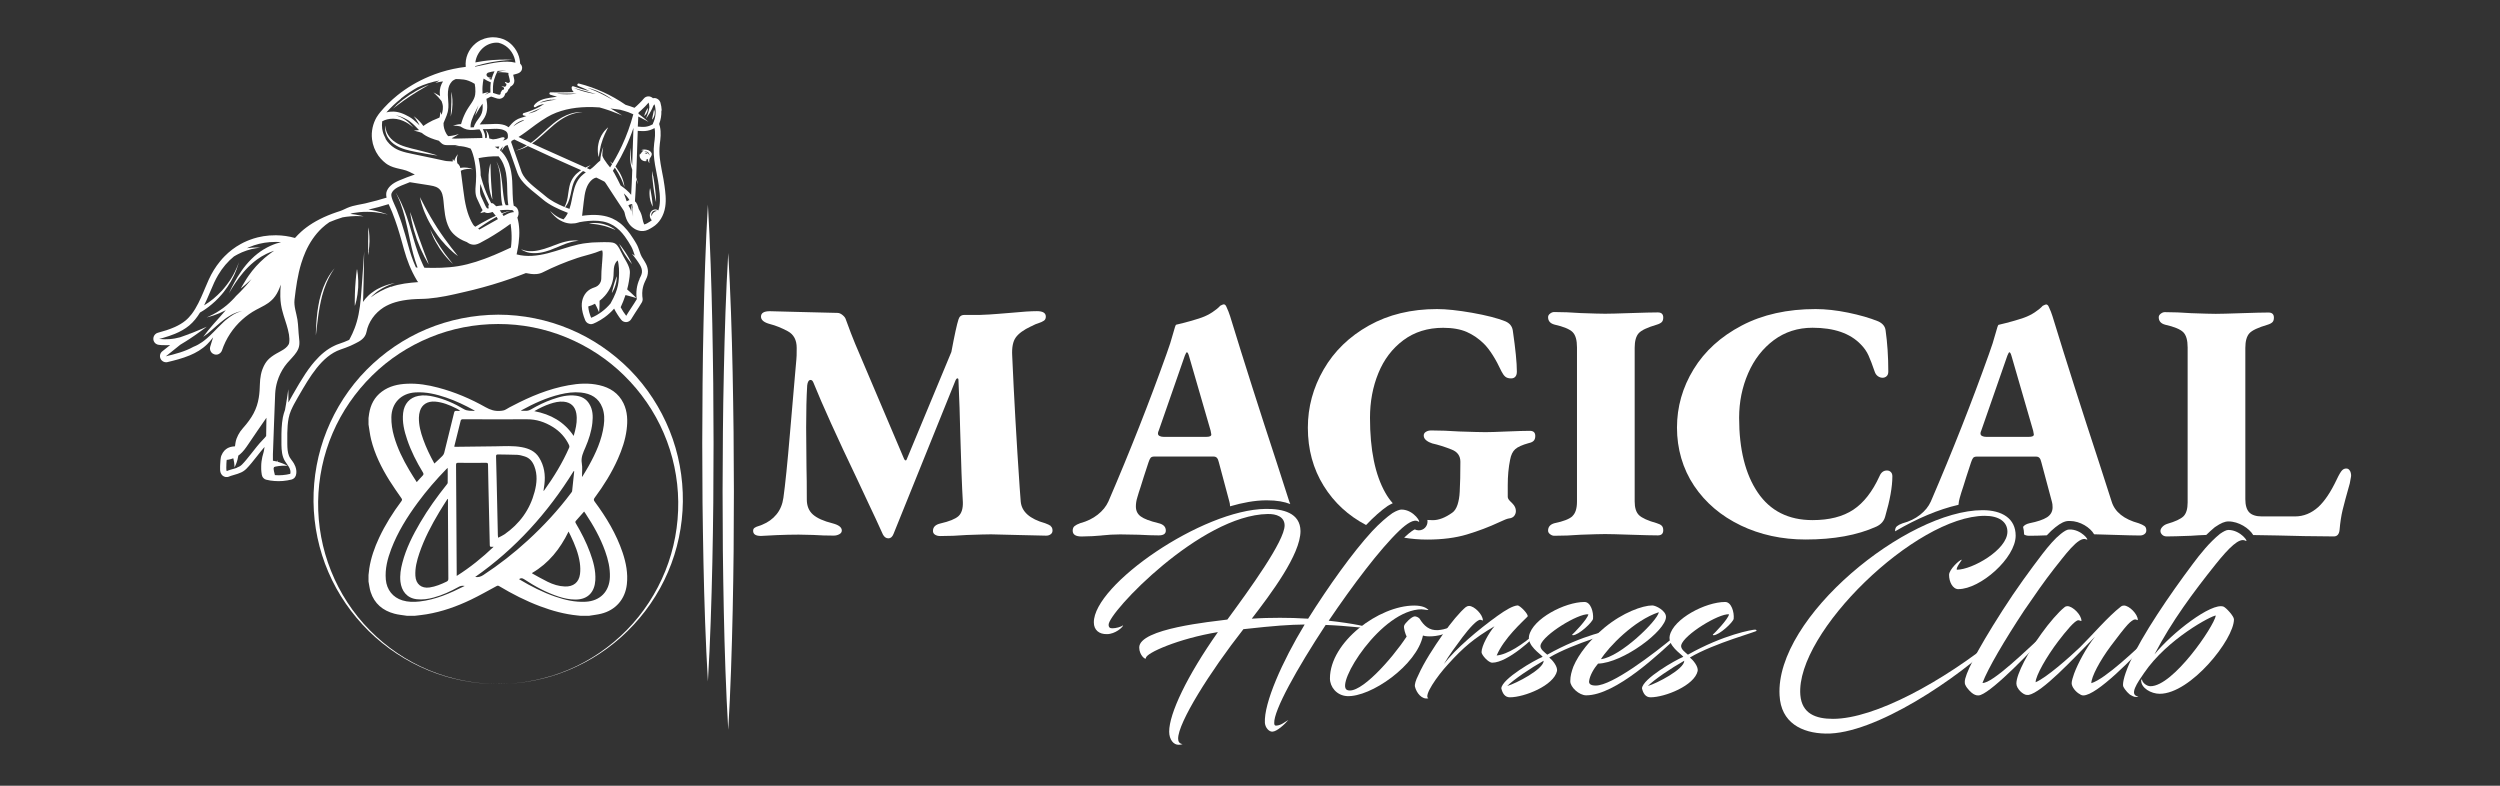 <?xml version="1.0" encoding="UTF-8"?>
<svg id="Layer_1" data-name="Layer 1" xmlns="http://www.w3.org/2000/svg" viewBox="0 0 455 143">
  <rect x="0" y="0" width="455" height="143" fill="#333333" stroke="none"/>
  <defs>
    <style>
      .cls-1, .cls-2 {
        fill: #fff;
      }

      .cls-2 {
        stroke: #fff;
        stroke-miterlimit: 10;
        stroke-width: .75px;
      }
    </style>
  </defs>
  <g>
    <g>
      <path class="cls-1" d="M316.79,95.62c3.57,1.71,7.51,2.57,11.84,2.57,5.11,0,9.4-.78,12.87-2.35.87-.41,1.4-1.03,1.61-1.86.87-2.97,1.3-5.4,1.3-7.3,0-.33-.09-.59-.28-.77-.19-.19-.42-.28-.71-.28-.62,0-1.07.35-1.36,1.05-1.28,2.8-2.87,4.84-4.76,6.09-1.9,1.26-4.37,1.89-7.42,1.89-4.37,0-7.69-1.67-9.96-5.01-2.27-3.34-3.4-7.88-3.4-13.61,0-2.89.55-5.59,1.64-8.1,1.09-2.51,2.65-4.52,4.67-6.03,2.02-1.5,4.37-2.26,7.05-2.26,3.92,0,6.84,1.01,8.78,3.03.62.62,1.09,1.3,1.42,2.04.33.74.7,1.71,1.11,2.91.12.37.32.65.59.84.27.19.55.28.84.28s.54-.09.74-.28c.21-.19.31-.46.31-.84,0-2.72-.17-5.22-.49-7.48-.08-.74-.54-1.3-1.36-1.67-1.53-.62-3.35-1.14-5.47-1.58-2.12-.43-4.09-.65-5.91-.65-5.15,0-9.64,1-13.45,3-3.81,2-6.73,4.65-8.75,7.95-2.02,3.3-3.03,6.84-3.03,10.64s1.04,7.48,3.12,10.58c2.08,3.09,4.91,5.49,8.47,7.2Z"/>
      <path class="cls-1" d="M356.45,91.85c.03-.42.1-.85.23-1.27.16-.58.37-1.24.62-1.98.25-.74.43-1.34.56-1.79l.87-2.66c.12-.37.25-.64.37-.8.12-.16.35-.25.68-.25h10.76c.29,0,.5.08.65.25.14.16.26.43.34.8l1.92,7.18c.08.25.12.58.12.99,0,.78-.34,1.39-1.02,1.83-.68.43-1.74.79-3.19,1.08-.56.13-.94.35-1.16.66.11.44.18.9.19,1.39.24.15.54.23.9.23,1,0,2.09-.03,3.23-.08.55-.59,1.06-1.08,1.55-1.46.99-.79,1.72-1.14,2.42-1.15.07,0,.15,0,.22,0,1.89,0,3.73,1.21,4.42,2.42.91.02,2.03.05,3.38.1,2.47.08,4.12.12,4.95.12.33,0,.61-.08.83-.25.23-.16.34-.39.34-.68,0-.37-.11-.64-.34-.8-.23-.16-.57-.33-1.02-.49-2.72-.74-4.37-2.06-4.95-3.96l-2.29-7.11c-3.09-9.4-5.92-18.27-8.47-26.6-.16-.54-.39-1.11-.68-1.73-.12-.29-.29-.43-.49-.43-.08,0-.29.08-.62.25-.33.37-.8.76-1.42,1.17-.62.41-1.28.74-1.98.99-1.32.45-2.87.89-4.64,1.3-.08,0-.27.55-.56,1.64-.29,1.09-.68,2.32-1.18,3.68-3.13,8.78-6.66,17.73-10.58,26.84-.41.91-1.06,1.71-1.95,2.41-.89.7-1.95,1.22-3.19,1.55-.45.16-.79.34-1.02.53s-.34.46-.34.84c0,.03,0,.06,0,.09,3.96-2.33,7.94-4.01,11.51-4.82ZM360.58,78.4l4.76-13.67c.16-.41.29-.62.37-.62.12,0,.25.21.37.62l3.96,13.67c.08.41.12.64.12.68,0,.29-.31.43-.93.43h-7.73c-.29,0-.54-.05-.74-.15-.21-.1-.31-.26-.31-.46,0-.16.04-.33.12-.49Z"/>
      <path class="cls-1" d="M200.49,97.45c1.11-.12,2.25-.19,3.4-.19l3.34.06c1.48.08,2.7.12,3.65.12.87,0,1.3-.29,1.3-.87,0-.7-.45-1.15-1.36-1.36-1.53-.37-2.59-.77-3.19-1.21-.6-.43-.9-1.04-.9-1.82,0-.54.08-1.07.25-1.61.16-.58.37-1.24.62-1.98.25-.74.43-1.34.56-1.79l.87-2.66c.12-.37.25-.64.37-.8.12-.16.35-.25.68-.25h10.76c.29,0,.5.08.65.25.14.16.26.43.34.8l1.92,7.18c.07.21.11.49.12.83,2.29-.67,4.49-1.07,6.48-1.09h.24c1.8,0,3.18.26,4.24.68-.07-.16-.14-.32-.19-.48l-2.29-7.11c-3.09-9.4-5.92-18.27-8.47-26.6-.17-.54-.39-1.11-.68-1.73-.12-.29-.29-.43-.49-.43-.08,0-.29.08-.62.25-.33.37-.8.76-1.42,1.17-.62.41-1.28.74-1.98.99-1.32.45-2.87.89-4.64,1.3-.08,0-.27.55-.56,1.64-.29,1.09-.68,2.32-1.18,3.68-3.13,8.78-6.66,17.73-10.58,26.84-.41.91-1.06,1.71-1.95,2.41-.89.7-1.95,1.22-3.19,1.55-.45.16-.79.34-1.02.53-.23.19-.34.46-.34.84,0,.7.54,1.05,1.61,1.05.58,0,1.24-.02,1.98-.06.74-.04,1.3-.08,1.67-.12ZM210.88,78.4l4.76-13.67c.16-.41.29-.62.37-.62.12,0,.25.21.37.62l3.96,13.67c.08.41.12.64.12.68,0,.29-.31.43-.93.43h-7.73c-.29,0-.54-.05-.74-.15-.21-.1-.31-.26-.31-.46,0-.16.04-.33.12-.49Z"/>
      <path class="cls-1" d="M191.24,95.72c-.23-.16-.57-.33-1.02-.49-2.8-.78-4.29-2.1-4.45-3.96l-.19-2.54c-.58-8.49-1.03-16.49-1.36-24-.08-1.48.13-2.59.65-3.31.52-.72,1.43-1.39,2.75-2.01.12-.04.3-.12.53-.25.23-.12.48-.23.77-.31.49-.16.86-.33,1.08-.49.23-.16.34-.41.34-.74,0-.66-.54-.99-1.61-.99s-2.68.1-4.82.31c-.62.04-1.4.1-2.35.19-.95.08-2.04.15-3.28.19h-2.78c-.54,0-.89.27-1.05.8-.29.87-.72,2.85-1.3,5.94l-8.1,19.48c-.04.16-.11.25-.22.25s-.2-.08-.28-.25l-8.91-20.97c-.45-1.07-1.03-2.58-1.73-4.51-.08-.25-.28-.49-.59-.74-.31-.25-.61-.37-.9-.37-.33,0-2.91-.06-7.73-.19l-4.58-.12c-1.07,0-1.61.33-1.61.99,0,.62.56,1.07,1.67,1.36.99.25,2.06.68,3.22,1.3,1.07.58,1.61,1.59,1.61,3.03,0,1.15-.02,1.86-.06,2.1l-.25,2.85c-.12,1.36-.42,4.83-.9,10.42-.47,5.59-.88,9.56-1.21,11.91-.17,1.2-.59,2.21-1.27,3.03-.68.83-1.54,1.44-2.57,1.86-.17.08-.39.17-.68.25-.29.08-.53.19-.71.31-.19.12-.28.31-.28.56,0,.62.47.93,1.42.93.45-.04,1.41-.09,2.88-.15,1.46-.06,2.79-.09,3.99-.09l2.66.06c1.24.08,2.47.12,3.71.12.37,0,.71-.08,1.02-.25.31-.16.46-.39.46-.68,0-.58-.56-1.01-1.67-1.3-1.65-.41-2.84-.95-3.59-1.61-.74-.66-1.11-1.57-1.11-2.72,0-2.51-.02-4.49-.06-5.94l-.06-7.17c0-2.97.06-5.52.19-7.67.08-.66.29-.99.62-.99.21,0,.37.15.49.43,1.65,4.08,4.31,9.96,7.98,17.63.62,1.36,1.33,2.88,2.13,4.55.8,1.67,1.66,3.52,2.57,5.54.25.45.58.68.99.68s.72-.27.93-.8l11.26-27.89c.12-.29.25-.43.37-.43s.19.1.19.31c.16,3.67.27,6.7.31,9.09.16,6.02.33,10.39.49,13.11.04,1.2-.23,2.05-.8,2.57-.58.52-1.67.96-3.28,1.33-.91.21-1.36.66-1.36,1.36,0,.29.12.52.37.68.25.16.56.25.93.25,1.57,0,3.17-.06,4.82-.19,2.23-.08,3.71-.12,4.45-.12l4.82.12,5.2.12c.33,0,.61-.08.83-.25.23-.16.34-.39.34-.68,0-.37-.11-.64-.34-.8Z"/>
      <path class="cls-1" d="M427.67,85.67c-.15-.27-.36-.4-.65-.4s-.55.11-.77.34-.55.77-.96,1.64c-1.07,2.27-2.19,3.94-3.34,5.01-1.28,1.15-2.7,1.73-4.27,1.73h-6c-1.07,0-1.85-.25-2.32-.74-.47-.49-.71-1.3-.71-2.41v-27.52c0-1.24.25-2.12.74-2.66.49-.54,1.59-1.05,3.28-1.55.41-.12.71-.28.9-.46s.28-.46.28-.84c0-.62-.33-.93-.99-.93-.91,0-2.56.04-4.95.12-2.31.08-3.86.12-4.64.12-.74,0-2.23-.04-4.45-.12-1.69-.12-3.3-.19-4.82-.19-.25,0-.49.09-.74.28-.25.19-.37.4-.37.65,0,.7.39,1.15,1.18,1.36,1.65.37,2.74.83,3.28,1.36.54.54.8,1.46.8,2.78v28.2c0,1.2-.26,2.04-.77,2.54-.52.49-1.5.95-2.94,1.36-.37.12-.67.31-.9.56-.23.25-.34.49-.34.74s.1.47.31.68c.21.21.49.31.87.31.78,0,2.25-.04,4.39-.12.96-.07,1.88-.12,2.77-.15.48-.47.98-.93,1.51-1.37l.05-.04.06-.04c1.04-.71,1.74-1.01,2.42-1.01,1.87,0,3.77,1.24,4.51,2.48,2.83.04,5.92.1,9.28.19l5.38.06c.62,0,.97-.39,1.05-1.18.12-1.4.31-2.62.56-3.65.25-1.03.68-2.64,1.3-4.82.04-.29.09-.57.15-.83.06-.27.09-.46.09-.59,0-.33-.07-.63-.22-.9Z"/>
      <path class="cls-1" d="M286.18,93.95c-.56.52-1.64.94-3.25,1.27-.78.21-1.18.66-1.18,1.36,0,.25.12.46.37.65.25.19.49.28.74.28,1.57,0,3.17-.06,4.82-.19,2.23-.08,3.71-.12,4.45-.12.78,0,2.33.04,4.64.12,2.39.08,4.04.12,4.95.12.66,0,.99-.31.99-.93,0-.37-.09-.65-.28-.83-.19-.19-.49-.34-.9-.46-1.61-.45-2.68-.94-3.22-1.45-.54-.52-.8-1.35-.8-2.51v-27.96c0-1.24.25-2.12.74-2.66.49-.54,1.59-1.05,3.28-1.55.41-.12.71-.28.9-.46.19-.19.28-.46.28-.84,0-.62-.33-.93-.99-.93-.91,0-2.56.04-4.95.12-2.31.08-3.86.12-4.64.12-.74,0-2.23-.04-4.45-.12-1.69-.12-3.3-.19-4.82-.19-.25,0-.49.09-.74.28-.25.19-.37.4-.37.65,0,.7.39,1.15,1.18,1.36,1.65.37,2.74.83,3.28,1.36.54.54.8,1.46.8,2.78v28.08c0,1.24-.28,2.11-.83,2.63Z"/>
      <path class="cls-1" d="M248.63,95.55c1.39-1.46,2.76-2.67,3.89-3.44l.06-.04c.23-.14.55-.32.9-.48-.49-.55-.93-1.17-1.33-1.87-1.88-3.3-2.81-7.85-2.81-13.67,0-2.93.5-5.64,1.52-8.13,1.01-2.49,2.53-4.49,4.55-6,2.02-1.5,4.43-2.26,7.24-2.26,1.73,0,3.18.26,4.33.77,1.15.52,2.18,1.23,3.09,2.13,1.07,1.07,2.14,2.76,3.22,5.07.21.41.43.72.68.93.25.21.6.31,1.05.31.33,0,.59-.1.77-.31.19-.21.28-.52.28-.93,0-1.61-.25-4.1-.74-7.48-.12-.78-.58-1.34-1.36-1.67-1.44-.58-3.45-1.09-6.03-1.55-2.58-.45-4.71-.68-6.4-.68-4.7,0-8.83,1-12.4,3-3.57,2-6.31,4.66-8.23,7.98-1.92,3.32-2.88,6.86-2.88,10.61,0,3.96.96,7.48,2.88,10.58,1.89,3.05,4.47,5.43,7.73,7.14Z"/>
      <path class="cls-1" d="M270.31,78.65c-.74,0-2.31-.04-4.7-.12-1.86-.12-3.57-.19-5.13-.19-.37,0-.69.08-.96.25-.27.16-.4.39-.4.68,0,.33.15.62.46.87.31.25.67.43,1.08.56,1.11.25,2.29.62,3.52,1.11,1.07.41,1.61,1.15,1.61,2.23,0,2.23-.04,4.04-.12,5.44-.04.91-.18,1.7-.4,2.38-.23.68-.55,1.17-.96,1.45-1.28.91-2.45,1.36-3.53,1.36-.34,0-.67-.02-1-.04.02.1.03.19.03.28,0,.9-.7,1.61-1.59,1.61h0c-.25,0-.5-.06-.73-.17-.2.09-.73.37-1.73,1.31-.07.06-.14.13-.2.2,1.35.22,2.74.34,4.18.34,2.76,0,5.17-.31,7.24-.93,2.06-.62,4.02-1.36,5.88-2.23.87-.41,1.44-.64,1.73-.68.45-.04.78-.2.99-.46.21-.27.31-.57.31-.9,0-.49-.21-.95-.62-1.36-.04-.04-.2-.19-.46-.46-.27-.27-.4-.53-.4-.77v-2.1c0-1.69.14-3.24.43-4.64.16-.87.47-1.51.93-1.92.45-.41,1.28-.78,2.47-1.11.41-.08.71-.23.9-.43.19-.21.28-.49.28-.87,0-.62-.33-.93-.99-.93-.91,0-2.31.04-4.21.12-1.81.08-3.11.12-3.9.12Z"/>
    </g>
    <g>
      <path class="cls-1" d="M241.27,113.74c-5.25,7.98-9.48,15.59-9.36,17.87,0,.33.12.49.41.45.9-.08,1.42-.61,2.16-1.02-.73.85-2.08,2.08-2.89,2.12-.61.04-1.3-.69-1.38-1.59-.2-3.62,3.17-11.19,7.24-17.91-2.85.04-5.29.2-11.15.85-6.1,7.77-11.92,17.05-11.88,19.94,0,.53.24.9.81.98-.2.08-.45.12-.69.12-.94.04-1.75-.94-1.75-2.4,0-3.26,3.22-10.09,8.87-18.11-7.16,1.18-13.15,3.83-13.1,4.72,0,.45-1.22-.49-1.22-1.91-.04-3.46,13.31-4.72,16.04-5.09,4.03-5.49,10.46-14.33,10.42-17.17-.04-1.55-1.51-2.08-3.09-2.04-12.17.2-28.98,17.91-28.94,20.15,0,.53.28.65.69.65.61,0,1.59-.24,1.95-.57,0,.37-1.47,1.63-2.93,1.63-1.47.04-2.4-.77-2.4-2.12-.08-6.84,19.74-20.55,31.3-20.67,3.13-.04,6.27.73,6.31,4.03,0,4.27-5.37,11.4-8.87,15.95,1.71-.12,3.38-.16,5.13-.16,1.59,0,3.3.04,5.13.16,3.74-5.94,8.06-12.01,11.64-15.91,1.38-1.47,2.69-2.6,3.7-3.3.73-.45,1.34-.65,1.63-.65,2.36,0,3.78,2.69,3.05,2.16-.77-.49-2.08.41-3.38,1.63-3.66,3.5-8.51,9.97-12.9,16.44,4.44.49,7.45,1.14,7.45,1.38-.9,0-3.87-.45-7.98-.61Z"/>
      <path class="cls-1" d="M258.77,110.89c-7.37,0-15.87,13.72-13.59,14.69,2.28.94,8.1-5.58,10.83-9.73-.2-.37-.61-1.59-.45-1.99.12-.41,1.34-1.63,1.87-1.67.41-.04.85.28.94.41.77,1.26,1.75,2.2,3.38,2.08,2.73-.24,4.23-1.83,4.68-1.79-.2.57-1.83,1.91-3.83,2.56-.9.28-1.75.37-2.4.37-.61,0-1.02-.08-1.22-.16-1.1,5.41-9.52,11.27-13.84,11.03-1.87-.12-3.09-1.67-3.09-3.21,0-6.63,8.91-13.27,15.34-13.27,1.55,0,2.2.45,2.48.69.2.12.08.12-.08.12-.41-.04-.73-.12-1.02-.12Z"/>
      <path class="cls-1" d="M266.79,110.48c.24-.16.41-.2.57-.2.98,0,2.52,1.59,2.52,2.6,0,.16-.12-.04-.45-.08-.61-.04-2.03,1.55-3.26,3.17-1.1,1.47-2.52,3.38-3.38,4.88,2.16-2.81,6.23-6.23,9.73-8.75,1.59-1.14,2.81-1.83,3.66-1.91.45-.04,2.12,1.71,1.83,2.03-.9.94-4.27,3.91-5.62,7.08,1.95-.16,4.76-1.99,7.29-4.23.04-.04.28-.08.33,0-.73.98-5.62,5.54-8.42,5.54-.73,0-1.95-1.42-1.95-1.91,0-1.14,1.3-3.5,2.36-4.72-3.74,2.2-5.66,3.83-8.42,6.88-2.08,2.24-4.52,5.82-3.62,6.23-1.18.28-2.16-.98-2.44-2.12-.08-.37.12-1.14.61-2.08,1.02-2.32,2.85-5.13,4.48-7.45,1.42-2.08,3.17-4.15,4.19-4.97Z"/>
      <path class="cls-1" d="M280.38,117.44c-.16.69.81,1.34,1.22,1.71,6.51-3.66,11.72-4.56,12.25-4.56.08,0,.24.08.24.2.37.12-7.69,2.24-12.13,4.88.53.41,1.55,1.59,1.42,2.44-.57,2.65-5.94,4.8-8.59,4.8-.9,0-1.34-.73-1.55-1.63.12-1.75,6.1-5.17,7.53-5.74-.45-.57-2.85-2.03-2.48-3.83.65-3.09,6.51-6.15,10.09-6.15,1.14,0,1.67,1.87,1.55,3.05-.04.57-2.6,3.01-3.7,3.01-.04,0-.12-.16-.08-.16.12,0,2.85-2.85,2.93-3.66-1.87-.16-8.18,3.7-8.71,5.62ZM274.32,124.85c1.59-.45,6.63-3.05,6.63-4.6-2.44,1.38-5.45,3.42-6.63,4.6Z"/>
      <path class="cls-1" d="M289.21,124c-.04.49.33.77,1.22.77,2.97,0,10.42-5.66,14.53-9.08.12-.08.41.12.28.24-3.05,2.85-11.15,10.62-16.56,10.62-1.26,0-2.89-1.47-2.89-2.56,0-.98.24-1.79.57-2.69.98-2.32,3.05-4.88,5.62-7.04,3.38-2.81,7-4.07,8.75-4.07.61,0,2.48.94,2.48,2.08,0,2.52-7.81,8.38-12.37,8.51-.73.85-1.51,2.16-1.63,3.22ZM291.37,119.97c3.54-.41,10.3-7,10.54-8.55-4.52,1.47-9.2,6.39-10.54,8.55Z"/>
      <path class="cls-1" d="M305.98,117.44c-.16.69.81,1.34,1.22,1.71,6.51-3.66,11.72-4.56,12.25-4.56.08,0,.24.08.24.2.37.12-7.69,2.24-12.13,4.88.53.41,1.55,1.59,1.42,2.44-.57,2.65-5.94,4.8-8.59,4.8-.9,0-1.34-.73-1.55-1.63.12-1.75,6.11-5.17,7.53-5.74-.45-.57-2.85-2.03-2.48-3.83.65-3.09,6.51-6.15,10.09-6.15,1.14,0,1.67,1.87,1.55,3.05-.04.57-2.6,3.01-3.7,3.01-.04,0-.12-.16-.08-.16.12,0,2.85-2.85,2.93-3.66-1.87-.16-8.18,3.7-8.71,5.62ZM299.91,124.85c1.59-.45,6.63-3.05,6.63-4.6-2.44,1.38-5.45,3.42-6.63,4.6Z"/>
      <path class="cls-1" d="M356.44,107.23c-1.06,0-1.71-1.34-1.71-2.6,0-.98,1.91-2.77,2.32-2.77.08,0-1.14,1.51-.9,1.83,2.77,0,9.2-3.62,9.2-6.92,0-1.83-1.59-2.89-4.11-2.89-12.53,0-34.47,21.24-33.58,32.6.28,3.42,2.81,4.35,5.94,4.35,7.65,0,20.1-6.88,29.75-14.69.04-.04.49.16.33.24-7.16,7-22.51,17.34-31.42,17.13-4.35-.08-8.14-1.99-8.38-6.96-.81-14.24,23.24-33.7,36.95-33.7,3.54,0,6.02,1.51,6.02,4.64,0,4.07-6.43,9.73-10.42,9.73Z"/>
      <path class="cls-1" d="M371.67,100.88c1.22-1.59,2.36-2.89,3.38-3.7.61-.49,1.14-.81,1.51-.81,2.28-.12,3.91,2.24,3.13,1.79-1.42-.65-4.07,3.17-5.86,5.37-1.75,2.24-3.42,4.64-5.45,7.61-3.54,5.37-6.59,10.54-7.57,13.15,1.75.2,8.51-6.43,10.91-8.63.24-.2.41.12.28.24-1.99,2.28-9.08,9.69-11.52,10.58-.53.2-.94.04-1.3-.16-.33-.16-1.22-1.02-1.47-1.63-.04-.08-.12-.16-.12-.61,0-1.22,1.87-5.17,6.84-12.94,2.52-3.95,5.13-7.49,7.24-10.26Z"/>
      <path class="cls-1" d="M381.23,115.94c-4.11,4.19-9.56,10.05-12.01,10.54h-.33c-.65,0-1.91-1.1-1.91-2.08,0-1.75,2.24-5.86,4.56-9.08,1.42-1.99,3.13-3.95,4.15-4.76.2-.2.45-.24.57-.24.98,0,2.56,1.59,2.56,2.65,0,.16-.16-.04-.53-.08-.61-.08-2.32,2.03-3.7,3.83-2.08,2.73-4.11,6.27-4.11,7.45,1.95-.81,6.1-4.48,8.06-6.35,2.12-2.08,5.13-5.62,7.45-7.41.2-.16.41-.2.57-.2.98,0,2.52,1.59,2.52,2.6,0,.16-.12-.04-.49-.08-.28,0-.81.37-1.34.94-.61.65-1.75,2.12-3.09,3.91-2.03,2.73-3.54,5.62-3.54,6.76,2.56-.77,8.34-6.31,10.83-8.67.24-.2.45.12.33.24-3.54,3.87-10.17,10.66-12.62,10.66-.2,0-.45-.08-.65-.24-.65-.33-1.47-1.26-1.47-1.99,0-.41.24-1.14.45-1.75.69-1.87,2.24-4.76,3.74-6.63Z"/>
      <path class="cls-1" d="M392.14,119.07c3.17-3.91,10.34-9.44,12.53-8.67.49.2,1.91,1.75,1.91,2.32,0,3.66-7.9,13.55-13.51,13.55-1.59,0-3.38-1.06-3.38-2.4,0-.2.16-.28.16-.16,0,.41.73,1.18,1.55,1.18,4.11,0,11.52-10.83,11.88-12.86-.69-.04-8.83,4.23-13.06,10.46-1.18,1.71-2.85,4.07-1.02,4.27-.49.2-.9.04-1.3-.2-.37-.12-1.18-.98-1.47-1.63-.12-.33-.04-1.55,1.14-4.23,2.28-5.09,7.33-12.49,11.52-18.07,1.42-1.91,3.01-3.87,4.92-5.45.65-.45,1.18-.73,1.55-.73,2.28,0,3.87,2.4,3.09,1.95-1.1-.57-2.93,1.22-5.41,4.31-4.03,5.05-7.98,10.34-11.11,16.36Z"/>
    </g>
  </g>
  <g>
    <path class="cls-1" d="M128.84,37.24c-.43,7.23-.65,14.46-.8,21.69-.1,3.62-.12,7.23-.17,10.85l-.06,10.85.05,10.85c.06,3.62.08,7.23.17,10.85.15,7.23.38,14.46.81,21.69.43-7.23.65-14.46.81-21.69.1-3.62.11-7.23.17-10.85l.05-10.85-.06-10.85c-.06-3.62-.08-7.23-.17-10.85-.15-7.23-.38-14.46-.8-21.69Z"/>
    <path class="cls-1" d="M132.54,46.04c-.43,7.23-.65,14.46-.8,21.69-.1,3.62-.12,7.23-.17,10.85l-.06,10.85.05,10.85c.06,3.62.08,7.23.17,10.85.15,7.23.38,14.46.81,21.69.43-7.23.65-14.46.81-21.69.1-3.62.11-7.23.17-10.85l.05-10.85-.06-10.85c-.06-3.62-.08-7.23-.17-10.85-.15-7.23-.38-14.46-.8-21.69Z"/>
  </g>
  <g>
    <g>
      <path class="cls-1" d="M118.85,31.99c-.05-.26-.1-.48-.13-.64,0-.04-.02-.07-.02-.1-.01-.06-.02-.1-.03-.12,0-.01,0-.02,0-.02,0,0,0,.09,0,.25,0,.12.01.27.02.46,0,.06,0,.13.01.19.01.13.02.28.04.43.01.15.03.31.05.48.04.33.08.69.12,1.04.05.35.1.71.15,1.04.05.33.11.64.15.9.05.26.1.48.13.64.03.15.06.24.06.24,0,0,0-.09,0-.25,0-.04,0-.08,0-.13,0-.05,0-.1,0-.15,0-.11-.01-.23-.02-.37-.02-.27-.04-.58-.08-.91-.04-.33-.08-.69-.12-1.04-.05-.35-.1-.71-.15-1.04-.05-.33-.11-.64-.15-.9Z"/>
      <path class="cls-1" d="M119.12,20.21c0-.09-.04-.17-.05-.22,0-.03-.02-.05-.02-.06,0-.01,0-.02,0-.02,0,0,0,.03-.02.08,0,.05-.04.13-.05.21,0,.04-.02.09-.03.14-.01.05-.03.1-.03.16-.02.11-.04.22-.07.33-.02.11-.04.23-.07.33-.03.1-.04.21-.06.3-.01.04-.02.08-.02.12,0,.04-.01.07-.02.1,0,.05-.01.09-.01.09,0,0,.02-.02.06-.06.03-.04.09-.1.14-.18.05-.08.11-.17.15-.28.04-.11.08-.23.11-.35.02-.12.03-.25.04-.36,0-.12-.01-.23-.02-.32Z"/>
      <g>
        <polygon class="cls-1" points="109.23 48.07 109.23 48.08 109.63 48.11 109.23 48.07"/>
        <path class="cls-1" d="M120.43,20.1c-.02-.49-.1-.98-.24-1.45-.02-.06-.05-.12-.08-.17-.12-.25-.34-.44-.6-.55-.04-.02-.09-.04-.13-.05-.06-.01-.12-.02-.18-.03-.06,0-.12,0-.18,0s-.12.01-.18.03c-.04-.04-.08-.08-.13-.11-.14-.1-.3-.18-.47-.21-.05,0-.1-.02-.15-.02-.05,0-.1,0-.15,0h0c-.07,0-.15.02-.22.04-.14.04-.28.11-.39.2-.06.05-.11.1-.16.16-.26.32-.55.62-.84.9-.15.14-.29.28-.43.41s-.28.25-.42.37c-.54-.21-1.08-.38-1.62-.54-2.59-1.79-5.44-3.1-8.51-3.88-.02,0-.05,0-.07,0,0,0,0,0,0,0-.04,0-.07.02-.11.04,0,0-.01.01-.02.02-.03.03-.06.06-.07.1-.04.11.02.24.13.28.72.28,1.43.6,2.12.95-.51-.12-1.01-.25-1.51-.4-.5-.15-.99-.31-1.48-.49-.03-.01-.06-.01-.09-.01h0s-.06.01-.09.03c0,0,0,0,0,0-.03.02-.05.04-.07.06-.02.03-.03.06-.04.09-.01.08-.02.15,0,.23.03.23.17.47.38.66h-.16c-.34.01-.68.02-1.02.03-1.01.02-2,.04-3.04.02h0s-.01,0-.02,0c-.01,0-.02,0-.03,0-.01,0-.02,0-.03,0-.01,0-.03.01-.04.02,0,0-.02,0-.02.02-.01.01-.02.02-.03.04,0,0-.01.01-.02.02-.01.02-.02.05-.03.07-.01.08.02.16.08.21.02.02.04.03.07.04.2.07.4.13.61.19.21.06.42.11.63.16,0,0-.01,0-.02,0-.14.03-.27.05-.4.08-.16.03-.32.06-.48.08-.13.02-.28.04-.43.06-.45.07-.96.17-1.43.35-.08.03-.16.06-.24.1-.15.07-.3.14-.43.23-.07.04-.13.08-.19.13-.24.18-.44.37-.58.59,0,0,0,.02-.01.02-.02.04-.03.08-.02.12,0,.03,0,.05.02.07.01.02.03.04.05.06h0s.05.04.07.05c0,0,.02,0,.03,0,.02,0,.04,0,.06,0,0,0,0,0,.01,0,0,0,0,0,.01,0,.03,0,.07-.01.1-.04.18-.13.39-.23.6-.31.3-.12.62-.2.94-.23-.27.18-.56.34-.85.5-.89.48-1.87.87-2.88,1.15-.05.01-.09.04-.12.08,0,0,0,.01-.01.02-.02.03-.04.07-.04.11h0s0,.05,0,.07c.01.05.04.09.08.11.02.01.04.03.06.03.03,0,.05.01.07.02.14.04.27.07.4.09.02,0,.04,0,.05,0-.15.06-.31.12-.46.17-.15.05-.29.09-.4.12l-.14.04c-.73.22-1.25.62-1.69,1.08-.08.08-.15.16-.22.25-.11.13-.22.25-.32.38,0,0,0,0,0,.01-.2-.16-.44-.29-.72-.39-.57-.2-1.35-.25-1.84-.22-.24.02-.48.03-.73.03-.25,0-.5.01-.76.02-.4,0-.8.02-1.21.04,0,0,.01-.02.02-.02.05-.08.12-.16.18-.25.05-.07.09-.14.15-.21.19-.25.38-.52.55-.82.64-1.14.48-2.42.32-3.36.11-.05.21-.11.32-.16.05-.02.09-.05.15-.08.15-.08.32-.16.41-.17l.46.15.14.05.34.11c.11.04.3.09.52.09.02,0,.05,0,.07,0,.15-.01.29-.06.42-.12.17-.08.31-.2.41-.36,0-.01.01-.03.02-.04.07-.12.11-.24.13-.34,0-.03,0-.05.01-.08.15-.07.27-.17.37-.29.1-.12.18-.27.22-.44,0,0,0,0,0-.01.06-.05.11-.1.16-.16.05-.06.09-.12.13-.19.04-.06.06-.13.09-.19,0,0,.02,0,.03-.01.11-.05.2-.11.27-.18.12-.09.2-.19.26-.29.12-.2.16-.41.15-.59,0-.15-.03-.28-.05-.36,0-.05-.02-.1-.03-.16-.02-.1-.06-.27-.1-.44-.01-.04-.02-.08-.03-.12l.72-.2c.38-.11.6-.29.73-.48.03-.04.05-.08.07-.11.04-.08.06-.15.08-.22.02-.09.03-.19.03-.28,0-.05,0-.09-.02-.14-.04-.23-.17-.45-.35-.62,0-.11-.01-.22-.02-.33-.04-.33-.11-.65-.2-.96-.23-.73-.63-1.41-1.15-1.97-.37-.4-.81-.74-1.3-.99-.3-.15-.62-.28-.95-.36-.44-.12-.9-.17-1.36-.17-.12,0-.23,0-.35.02h0c-.39.03-.77.11-1.13.22-.24.08-.48.17-.71.28-.11.06-.22.12-.33.18-.22.13-.42.27-.61.43-1.3,1.08-1.95,2.68-1.78,4.26-.77.09-1.54.22-2.29.38-1.51.32-2.97.78-4.37,1.37-2.1.88-4.05,2.03-5.79,3.43-.58.47-1.13.96-1.66,1.48s-1.03,1.07-1.5,1.64c-.1.13-.2.26-.3.39-.09.13-.18.27-.27.41,0,0-.01,0-.01,0h0s0,0,0,0c-.36.61-.62,1.27-.77,1.96-.07.34-.12.69-.14,1.05-.02.35,0,.71.04,1.06.13,1.09.54,2.13,1.17,3.01.13.18.26.35.41.51.29.33.61.62.96.89.1.08.2.15.31.21.31.19.64.34.97.45.19.07.38.12.57.17.07.02.13.04.2.05.18.05.37.09.55.13.16.04.32.07.48.11.21.05.4.11.6.17.19.06.38.14.56.23.05.02.1.05.15.07.07.04.14.07.21.11.21.11.43.21.65.31-.48.16-.95.33-1.43.51-.47.18-.95.37-1.41.57-.54.23-1.11.52-1.57.95-.09.08-.18.18-.26.27-.16.19-.3.41-.41.66-.08.19-.13.4-.13.6,0,.1,0,.21.01.32.01.11.03.22.06.33-1.13.36-2.38.69-3.89,1.05-.29.07-.58.12-.9.18-.16.03-.31.06-.47.09-.32.06-.64.13-.95.22-.16.04-.32.09-.48.15-.17.06-.33.13-.49.19-.15.07-.3.14-.45.21-.04.02-.07.03-.11.05-.24.11-.47.22-.69.29-.23.07-.45.14-.67.22-2.21.75-4.05,1.68-5.56,2.82-.3.23-.59.46-.86.71-.41.37-.79.75-1.15,1.16-1.1-.31-2.26-.48-3.42-.49-.03,0-.07,0-.1,0-.38,0-.76.01-1.14.04-.72.06-1.43.17-2.12.34-.52.13-1.03.29-1.52.48-.17.06-.33.13-.49.2-.38.16-.74.34-1.1.54-1.07.59-2.05,1.33-2.92,2.22-.29.29-.57.6-.83.93-.8.97-1.49,2.08-2.05,3.31-.25.55-.5,1.13-.73,1.69-.06.13-.11.27-.17.41-.63,1.49-1.3,2.98-2.21,4.18-.17.22-.34.42-.53.62-.18.2-.38.38-.58.55-.57.48-1.24.86-1.94,1.18-.98.44-2.05.77-3.1,1.05-.19.05-.37.15-.5.29-.22.22-.35.54-.33.88,0,.07.02.13.03.2.03.13.09.24.16.35.07.11.16.2.26.27.15.11.34.19.54.21.17.02.34.03.51.05.33.02.67.03,1,.02.19,0,.37-.01.56-.03-.47.38-.94.76-1.42,1.13-.42.32-.55.9-.32,1.37.05.11.12.2.19.28.23.24.56.38.9.35.06,0,.12-.01.17-.03,1.25-.3,2.67-.65,4.04-1.22,1.15-.48,2.26-1.12,3.19-2.04.18-.18.35-.37.52-.56.01-.02.03-.03.04-.05.18-.21.34-.42.51-.63-.06.19-.13.39-.19.59-.12.36-.23.73-.34,1.11-.04.15-.05.29-.04.44.05.43.34.81.78.95.14.04.28.06.42.05h0s0,0,.01,0c.1,0,.21-.03.3-.07.05-.02.1-.04.15-.07.19-.11.34-.26.45-.46.03-.05.05-.1.07-.16.72-2.16,2.01-4.11,3.7-5.62.77-.69,1.61-1.29,2.52-1.78.19-.1.38-.2.58-.3.31-.16.64-.33.97-.52.22-.13.44-.26.65-.41.11-.08.21-.15.31-.24.21-.17.4-.35.59-.55.53-.58.87-1.25,1.14-1.91.09-.22.17-.44.24-.65-.07.74-.1,1.48-.08,2.21,0,.24.02.48.04.72.04.46.11.92.21,1.37.03.15.07.3.11.45.15.6.34,1.19.53,1.77.18.56.36,1.12.49,1.65.08.3.14.6.19.89,0,.02,0,.04.01.07.08.49.1.96.04,1.42-.06.5-.57.94-.96,1.21-.05.04-.11.07-.16.1-.12.07-.24.15-.37.22s-.26.14-.39.22c-.15.08-.29.16-.44.24-.29.17-.59.35-.87.56-.14.11-.28.22-.42.34-.41.37-.72.81-.96,1.28-.04.08-.08.16-.12.25-.07.16-.14.32-.2.48-.22.62-.34,1.25-.39,1.79-.03.27-.04.52-.05.73-.03.94-.07,1.79-.21,2.61-.16.98-.44,1.91-.97,2.9-.44.82-1.06,1.69-1.92,2.65-.35.39-.64.81-.86,1.24-.11.22-.21.43-.29.65-.08.22-.14.44-.18.67-.02.08-.03.16-.04.24-.01.08-.02.15-.03.22-.01.1-.02.2-.04.28-.15.01-.31.03-.47.05-.26.04-.55.11-.82.25-.11.06-.22.13-.33.21-.11.08-.21.18-.32.29-.2.22-.39.51-.54.89,0,.01-.01.03-.02.05,0,.02-.01.04-.02.07,0,.03-.02.06-.03.1s-.02.09-.03.14c-.02.11-.04.26-.06.45-.02.19-.04.43-.05.73,0,.15-.01.29-.02.42,0,.25,0,.46,0,.63.01.17.03.31.07.43.02.06.03.11.05.16.04.1.09.18.14.25.06.08.13.15.2.22.15.12.33.21.52.24.1.02.2.02.3.01h0c.06,0,.13-.02.2-.03.07-.02.13-.04.19-.07.19-.09.41-.15.65-.22.08-.02.15-.05.23-.07.42-.12.87-.25,1.31-.46.23-.11.45-.24.65-.41.09-.07.17-.15.26-.23.62-.62,1.3-1.49,1.96-2.32.46-.58.92-1.17,1.35-1.66,0,.09-.02.17-.03.26-.02.17-.05.34-.09.5-.02.08-.03.17-.06.25-.17.54-.29,1.08-.36,1.62-.04.3-.06.59-.06.89,0,.19,0,.38,0,.56,0,.17.02.33.04.5.02.17.04.33.07.49.02.11.06.21.1.31.12.24.32.42.57.53.05.02.1.04.15.05.48.12.97.2,1.47.23.25.02.5.03.76.03.25,0,.51-.01.77-.03h0c.27-.02.54-.05.8-.1.27-.04.53-.1.79-.16.19-.05.37-.15.5-.28.09-.09.16-.2.22-.32.03-.06.06-.11.08-.18.07-.25.1-.51.08-.78-.02-.27-.08-.54-.18-.81-.07-.18-.16-.36-.26-.55-.07-.12-.15-.23-.22-.34-.07-.11-.15-.21-.22-.3-.12-.16-.23-.31-.31-.45-.06-.1-.11-.2-.15-.3-.26-.63-.3-1.41-.31-2.15,0-.12,0-.25,0-.37,0-.54,0-1.09,0-1.64.02-.91.07-1.83.24-2.7.09-.5.25-.97.44-1.43.09-.22.19-.43.3-.64.07-.15.15-.3.23-.45.21-.4.44-.79.67-1.2l.21-.36c1.96-3.39,4.17-7.23,7.58-8.41.6-.21,1.22-.42,1.83-.69.2-.09.41-.19.61-.29.1-.06.21-.11.32-.16.7-.35,1.76-.87,1.99-2.1.08-.44.22-.87.4-1.29.09-.21.19-.42.31-.62.23-.4.49-.78.8-1.14.31-.35.65-.68,1.02-.97.19-.15.38-.28.58-.41.63-.39,1.32-.7,2.12-.94.87-.26,1.85-.43,2.99-.53.54-.04,1.13-.07,1.8-.08.19,0,.39-.01.59-.02.2-.01.41-.02.61-.04,1.06-.09,2.12-.25,3.17-.45.26-.05.52-.1.78-.16.3-.06.59-.13.89-.19.48-.11.96-.22,1.43-.33l.48-.11.08-.02c.46-.11.93-.22,1.39-.33,2.31-.58,4.61-1.26,6.87-2.05.9-.32,1.8-.65,2.69-1,.62.13,1.26.23,1.9.18.43-.03.81-.14,1.14-.3,2.04-1.03,4.17-1.91,6.33-2.63.5-.17,1.02-.31,1.56-.46.57-.16,1.17-.32,1.75-.52.15-.05.3-.11.45-.17.26-.1.52-.21.69-.22.03,0,.05,0,.05,0h0s0,0,.01,0c0,0,.02.02.03.05,0,0,0,.01,0,.02.01.03.02.07.03.13,0,.04.01.08.02.13,0,0,0,0,0,0,.01.14.02.33,0,.6-.01.27-.03.54-.05.8-.02.27-.04.53-.06.79-.07.84-.14,1.71-.13,2.62,0,.01,0,.02,0,.04,0,.11-.02.23-.05.34-.02.06-.04.12-.06.18-.07.18-.17.35-.3.5-.15.18-.34.32-.54.41-.04.02-.09.04-.14.06-.05.02-.11.04-.16.06-.22.08-.46.16-.7.3-.04.02-.08.04-.12.07-.96.58-1.53,1.74-1.48,3.03.02.41.07.82.18,1.24.1.42.25.86.45,1.35.06.14.15.26.25.36.06.06.13.12.21.17.1.06.21.1.32.13s.23.04.35.03h0s.06,0,.09-.01c.09-.01.17-.03.25-.07.18-.07.36-.15.53-.24.52-.26,1.03-.56,1.51-.91.16-.12.32-.24.47-.36.31-.25.6-.52.88-.8.14-.14.27-.29.4-.43.18.36.37.7.59,1.04.21.34.44.66.69.98.06.07.12.14.19.19.21.17.48.25.76.24,0,0,.01,0,.02,0,.18-.01.35-.07.5-.17.15-.09.28-.22.37-.38.21-.35.45-.73.69-1.1.08-.12.16-.25.24-.37.34-.51.69-1.05.99-1.56.13-.23.18-.49.14-.75-.02-.13-.04-.26-.05-.38-.03-.39-.02-.78.03-1.16.02-.13.04-.26.07-.38.05-.25.13-.5.22-.74.05-.12.1-.24.15-.36.03-.06.06-.13.09-.19.17-.34.38-.77.44-1.28.04-.28.03-.55-.01-.8-.04-.25-.11-.49-.2-.71-.04-.11-.09-.22-.15-.32-.16-.31-.34-.59-.49-.83-.09-.14-.18-.27-.25-.4-.17-.29-.28-.62-.4-.99-.07-.21-.15-.44-.24-.67-.09-.23-.2-.48-.34-.72-.09-.16-.18-.31-.28-.47-.09-.16-.19-.31-.29-.46-.18-.29-.38-.58-.58-.86-.17-.23-.34-.46-.52-.67-.4-.48-.83-.92-1.32-1.3-.42-.33-.89-.61-1.4-.84-1.23-.54-2.68-.74-4.43-.6-.17.01-.34.03-.52.05-.18.02-.35.04-.54.07l.3-2.56c.1-.82.19-1.58.42-2.29.06-.17.12-.34.19-.49.21-.46.48-.85.82-1.16.06-.06.13-.11.19-.16.2-.15.41-.24.62-.29.02,0,.04,0,.07,0,0,0,0,0,0,0,.26.12.51.25.75.37.24.12.48.24.71.36.05.05.09.1.14.16.04.05.08.11.12.17l.69,1.06.69,1.06.9,1.37.49.74c.06.1.13.19.19.28.11.16.21.31.29.45.04.07.07.14.1.2.03.07.05.13.06.19.08.4.18.76.31,1.09.13.33.29.62.49.89.13.18.28.35.44.5.08.07.16.15.25.21.17.13.35.24.54.34.19.09.39.16.59.21.1.02.2.04.3.06.16.02.32.02.48.01.31-.02.58-.11.83-.22.03-.01.07-.03.1-.05.24-.11.45-.24.64-.36.05-.03.1-.06.15-.09,1.19-.72,2.02-2.07,2.27-3.69.03-.17.05-.33.06-.5.03-.33.04-.66.03-.98,0-.16,0-.33-.02-.49-.04-.64-.12-1.26-.2-1.84-.11-.86-.27-1.68-.43-2.47-.04-.22-.08-.43-.12-.64-.12-.64-.23-1.27-.3-1.9-.05-.42-.08-.84-.08-1.26,0-.42.02-.85.07-1.28v-.04s0,0,0,0c.13-.97.27-2.11.03-3.18-.04-.17-.09-.34-.14-.5.29-.76.43-1.58.4-2.4ZM97.48,20.09c.16-.07.33-.14.48-.2.15-.06.3-.12.42-.18.06-.02.11-.04.16-.06-.24.13-.47.26-.7.4-.09.06-.19.12-.28.18-.17.07-.34.13-.49.19-.16.05-.31.1-.45.14-.27.07-.45.11-.45.11,0,0,.04-.02.11-.05.04-.02.08-.04.13-.06.05-.02.1-.05.17-.08.06-.03.13-.05.2-.08.07-.03.14-.06.22-.1.15-.06.32-.13.48-.21ZM106.88,15.97s.32.08.79.22c.23.08.51.17.8.28.29.12.59.25.89.39.15.07.29.15.44.22.14.08.28.15.42.23.26.16.5.31.71.45.15.11.28.2.38.28.17.12.27.2.27.2h0s0,0,0,0c0,0,0,0-.01,0,0,0,0,0,0,0-.03-.02-.09-.05-.18-.11,0,0-.02-.01-.03-.02-.06-.03-.12-.07-.19-.11-.03-.02-.06-.03-.09-.05-.02,0-.03-.02-.05-.03-.05-.03-.1-.06-.15-.09-.21-.12-.46-.26-.73-.4-.27-.14-.56-.29-.85-.43-.29-.14-.59-.28-.87-.4-.28-.12-.54-.23-.77-.32-.45-.18-.76-.29-.76-.3ZM110.41,29.66c-.3-.41-.62-.83-.78-1.31,0-.07,0-.14,0-.2,0-.16,0-.31.02-.45,0-.07.01-.14.02-.2.02-.19.05-.35.07-.47.02-.12.04-.2.05-.24,0-.01,0-.02,0-.02,0,0-.03.09-.09.24-.03.08-.06.17-.1.28-.02.05-.04.11-.05.18s-.04.13-.05.2c-.02.07-.04.14-.06.22s-.03.15-.05.23c-.04.16-.06.33-.09.51-.02.19-.04.38-.05.59-.15.11-.29.23-.43.36-.42.39-.82.84-1.3,1.17-.05.03-.1.07-.14.1-.19-.09-.38-.17-.57-.26.14-.1.26-.19.36-.27.22-.17.34-.26.34-.26,0,0-.08.04-.23.1-.05.02-.11.05-.17.07-.07.03-.15.07-.24.12-.09.04-.19.09-.29.14-.4-.18-.81-.36-1.23-.55-.42-.19-.86-.38-1.3-.58-1.57-.69-3.32-1.47-5.24-2.35-.64-.29-1.29-.6-1.97-.91.17-.12.35-.24.52-.37s.35-.27.53-.42c.66-.54,1.32-1.16,1.99-1.76.66-.61,1.35-1.19,2.04-1.66.69-.47,1.39-.84,2.02-1.06.63-.23,1.19-.33,1.58-.36.2-.01.35-.02.46-.02.11,0,.16,0,.16,0,0,0-.06,0-.16-.01-.11-.01-.26-.02-.46-.02-.4,0-.97.05-1.63.26-.49.15-1.03.38-1.57.68-.18.1-.36.21-.54.33-.72.47-1.42,1.06-2.09,1.66-.17.15-.33.31-.5.46-.49.46-.98.91-1.46,1.32-.19.16-.37.31-.56.46-.18.15-.36.28-.54.42-.73-.35-1.48-.71-2.25-1.08.43-.27.85-.56,1.26-.86.41-.3.82-.6,1.23-.91.21-.15.42-.31.63-.47.64-.47,1.32-.93,2.08-1.38,2.14-1.26,4.67-1.76,7.16-1.82.79-.02,1.58,0,2.37.06.46.13,1.12.32,1.78.55.15.05.3.1.44.16,1.02.37,1.91.76,1.91.76,0,0-.68-.45-1.53-.94-.13-.08-.27-.15-.4-.23-.07-.04-.14-.08-.21-.11.59.07,1.17.15,1.76.23.5.13.99.27,1.48.44h0s.03.01.07.03c.11.05.36.15.67.28.06.03.13.05.19.08-.54,2-1.22,3.9-2.08,5.73-.17.37-.35.73-.53,1.09-.37.72-.76,1.43-1.18,2.13-.11-.1-.21-.18-.28-.24-.12-.09-.19-.14-.19-.14,0,0,.01.02.04.05.03.03.06.08.11.14.07.08.15.19.25.31-.12.2-.25.4-.37.6-.21-.26-.42-.52-.62-.78ZM116.41,50.76c-.53,1.14-.71,2.44-.51,3.68-.58.99-1.35,2.05-1.93,3.04-.38-.49-.72-1.01-1.01-1.56.33-.69.62-1.44.88-2.22.19.05.39.1.59.15.7.18,1.4.41,1.4.41,0,0-.13-.13-.32-.33-.2-.19-.46-.45-.74-.7-.11-.1-.22-.2-.33-.29-.11-.09-.21-.18-.3-.27.14-.51.25-1.03.33-1.53.04-.25.08-.5.11-.75.03-.25.05-.49.06-.73,0-.12,0-.23-.01-.35-.03-.23-.09-.47-.17-.7-.21-.6-.59-1.22-.99-1.92-.2-.34-.47-.96-.76-1.47-.06-.1-.12-.2-.18-.29-.12-.18-.24-.34-.36-.44-.24-.2-.43-.33-.99-.38-.07,0-.15-.01-.23-.02-.25-.02-.56-.02-.96-.02-.26,0-.57,0-.91.02-.35.01-.74.02-1.18.04,0,0-.1,0-.27.02-.08,0-.18.02-.29.03-.05,0-.11.01-.17.02-.17.02-.36.04-.55.06-.19.02-.37.05-.53.07s-.3.05-.41.08c0,0-.01,0,0,0-.14.02-.29.05-.43.08-1.89.43-3.7,1.13-5.57,1.61-1.85.47-3.82.7-5.66.2,0-.03.01-.06.02-.09,0-.01,0-.02.01-.04.08-.36.15-.74.22-1.13.04-.26.08-.53.12-.8.05-.41.09-.82.11-1.24.02-.42.03-.85,0-1.28-.04-.72-.14-1.43-.34-2.13.04-.07.08-.15.12-.23.17-.42.13-.98-.11-1.38-.16-.26-.4-.45-.67-.53-.13-.71-.18-1.44-.2-2.15,0-.26-.02-.52-.02-.79-.02-1.05-.05-2.13-.25-3.22-.04-.21-.08-.41-.13-.61-.15-.59-.35-1.14-.61-1.64-.25-.5-.55-.94-.9-1.32-.12-.13-.24-.25-.36-.36-.01-.01-.03-.02-.04-.03.05-.08.1-.15.16-.23.12-.17.25-.33.38-.48,0,0,0,0,0,0,0,0,0,0,0,0-.07.17-.13.34-.17.48-.08.27-.12.45-.12.45,0,0,.09-.17.24-.4.06-.09.13-.19.21-.29.08-.1.17-.21.26-.31.15-.04.29-.1.42-.17,0,0,0,0,.01,0,.4,1.09.76,2.15,1.16,3.3.1.28.2.57.3.86.1.3.21.6.32.92.07.19.15.38.25.56.1.18.21.36.33.54.06.09.13.18.19.26.13.17.28.34.43.51.15.17.31.33.48.49.58.56,1.24,1.08,1.85,1.57.38.3.74.59,1.06.87,1.21,1.05,2.93,1.84,4.6,2.48-.05.11-.1.21-.16.32-.17.31-.38.6-.62.86h-.02c-.17-.05-.34-.11-.51-.18-.08-.04-.16-.07-.24-.11-.08-.04-.15-.08-.23-.12-.15-.08-.29-.17-.42-.26-.13-.09-.25-.18-.36-.26-.22-.17-.39-.33-.51-.45-.12-.12-.18-.18-.18-.18,0,0,.06.08.15.21.1.13.24.32.44.52.19.21.44.44.72.66.07.05.15.11.22.16.08.05.16.1.24.15.16.1.34.19.52.27l.27.11c.09.03.19.06.28.09.19.05.38.1.57.12.1.01.19.02.28.03.09,0,.18,0,.27,0,.18,0,.34-.02.5-.03.15,0,.3-.05.43-.08.14-.03.23-.06.31-.08.09-.03.15-.04.19-.06.27-.05.54-.09.82-.13.27-.04.55-.07.83-.09,1.18-.1,2.36-.04,3.43.33.15.05.3.11.45.18.89.4,1.63,1.02,2.25,1.75.16.18.31.37.45.57.43.58.81,1.21,1.16,1.82.31.55.45,1.12.66,1.67-.31-.2-.54-.34-.54-.34,0,0,.42.49.79,1.01.14.19.27.39.39.56.07.11.14.22.19.3.08.12.12.2.12.2h0c.23.41.4.85.34,1.34-.05.41-.26.77-.44,1.14ZM111.12,55.23c-.48.57-1.02,1.08-1.61,1.52-.3.22-.61.42-.93.61-.32.18-.65.35-.99.48-.14-.34-.26-.67-.35-1.01-.09-.34-.15-.69-.18-1.05.43-.12.84-.29,1.23-.5.05.09.1.19.15.28.04.08.08.15.12.23.04.08.08.15.11.23.21.44.36.81.36.81,0,0,.02-.18.04-.44,0-.07.01-.14.02-.22.02-.23.03-.5.03-.77,0-.22,0-.45,0-.66.36-.27.68-.58.98-.92.88-1.01,1.46-2.29,1.56-3.64.03-.43.02-.86.06-1.28.01-.14.04-.28.07-.42.08-.34.23-.68.46-.93.05-.05.11-.1.18-.15.03.11.05.22.08.33s.04.23.06.35c.04.24.06.49.08.75.02.26.03.54.02.83,0,.29-.01.6-.03.92-.06,1.01-.23,1.82-.6,2.76-.22.56-.52,1.17-.92,1.89ZM71.14,52.17c-1.31.46-2.54,1.12-3.66,1.95.04-.05.08-.09.13-.14.08-.08.16-.16.25-.25.17-.16.35-.32.54-.47l.29-.22c.1-.07.2-.14.3-.2.2-.13.4-.25.6-.37.4-.22.79-.41,1.13-.55.08-.04.17-.07.24-.1.08-.03.15-.06.22-.08.14-.05.26-.1.37-.13.21-.07.32-.11.32-.11,0,0-.12.03-.33.07-.11.02-.23.05-.38.09-.15.04-.31.08-.49.13-.18.05-.37.11-.57.19-.2.07-.41.15-.63.25-.21.1-.44.2-.65.31-.11.06-.22.12-.33.18l-.32.2c-.21.14-.42.28-.62.44-.1.08-.2.16-.29.24-.09.08-.18.17-.27.25-.17.17-.33.34-.48.51-.14.17-.28.34-.38.5-.03.04-.05.07-.07.11.02-.25.03-.51.04-.76.04-1.06.06-2.11.08-3.1,0-.49.02-.97.03-1.43,0-.23,0-.45.01-.66s0-.42.01-.62c.03-1.58.05-2.64.05-2.64,0,0-.07,1.05-.18,2.63-.05.79-.12,1.71-.19,2.7-.04.49-.07,1-.11,1.52-.04.52-.08,1.04-.12,1.57-.09,1.05-.23,2.09-.42,3.04-.19.95-.45,1.83-.73,2.55-.27.72-.56,1.3-.77,1.7-.09.16-.15.29-.21.39-.61.29-1.25.51-1.9.74-.25.08-.49.18-.72.29-1.4.64-2.6,1.67-3.65,2.88-.18.2-.35.41-.52.62-.84,1.06-1.59,2.23-2.29,3.4-.14.23-.28.47-.41.7-.27.46-.54.93-.8,1.38-.27.46-.53.92-.77,1.38.01-1.25-.02-2.41-.02-2.41,0,0-.02.19-.07.5-.01.1-.03.22-.05.34s-.04.26-.06.41c-.06.43-.14.93-.23,1.44-.06.37-.13.73-.19,1.07-.08.22-.16.44-.22.67s-.12.46-.17.69c-.24,1.31-.27,2.65-.26,3.98,0,.19,0,.38,0,.57,0,.14,0,.29,0,.44.02,1.02.1,2.06.62,2.94.22.38.52.71.74,1.09.22.38.37.84.25,1.26-.46.12-.93.19-1.41.23s-.93.04-1.39,0c-.14-.48-.23-.97-.28-1.46.27-.07.62-.14.98-.19.79-.11,1.62-.04,1.62-.04,0,0-.72-.41-1.55-.66-.4-.13-.81-.22-1.13-.27-.02-.77,0-1.54.04-2.3.07-1.61.12-3.28.18-4.95.06-1.67.11-3.34.19-4.95.04-.76.17-1.51.39-2.24.07-.24.16-.48.25-.72.37-.94.89-1.83,1.54-2.6.57-.68,1.24-1.28,1.72-2.02.6-.92.56-1.64.44-2.65-.13-1.08-.12-2.16-.29-3.25-.19-1.2-.67-2.41-.53-3.62.26-2.24.57-4.5,1.23-6.64.11-.36.23-.71.36-1.06.13-.35.27-.7.42-1.04.71-1.6,1.71-3.11,2.98-4.3.21-.2.43-.39.66-.57.23-.18.46-.35.7-.51.75-.32,1.52-.6,2.3-.84.03,0,.05-.02.08-.03.41-.07.93-.15,1.46-.19,1.19-.1,2.39,0,2.39,0,0,0,0,0-.01,0-.02,0-.05-.01-.1-.03-.02,0-.05-.01-.09-.02-.06-.02-.14-.03-.23-.06-.27-.06-.64-.14-1.06-.21-.14-.02-.29-.04-.43-.06-.15-.02-.3-.04-.45-.05-.02,0-.03,0-.05,0,.09-.04.18-.08.27-.11.05-.02.09-.03.14-.04.05,0,.1-.02.16-.03.68-.12,1.6-.22,2.53-.21.93,0,1.86.11,2.55.24.26.05.49.09.67.14.06.01.12.03.17.04.15.04.25.06.29.07.01,0,.02,0,.02,0,0,0-.03-.01-.08-.03-.05-.02-.13-.05-.22-.08-.19-.07-.47-.17-.81-.27-.32-.1-.7-.2-1.11-.29-.41-.09-.85-.17-1.3-.22,1.24-.29,2.48-.62,3.69-1,.09.21.18.42.28.64.06.14.13.29.19.43.06.14.12.29.18.42.76,1.92,1.24,3.53,1.64,4.95.06.2.11.4.17.6.08.29.16.58.24.87.04.14.08.28.12.43.53,1.84,1.14,3.56,2.37,5.62.05.09.13.16.2.23-1.69.13-3.39.3-4.97.87ZM43.11,85.14c-.12.04-.24.08-.36.12-.49.15-1,.26-1.46.47,0,0,0,0-.01,0-.02,0-.03-.02-.05-.06-.01-.04-.02-.09-.03-.16-.02-.21-.02-.53,0-.87,0-.06,0-.11,0-.17,0-.11.01-.22.02-.33,0-.05,0-.11.01-.16,0-.1.02-.19.03-.28.1-.01.21-.02.31-.04.3-.05.6-.14.89-.25.02.08.04.16.06.25.16.67.16,1.4.16,1.4,0,0,.35-.64.54-1.38.07-.26.12-.53.16-.77.1-.07.19-.14.28-.21.61-.51,1.08-1.18,1.53-1.85,1.1-1.6,2.17-3.23,3.3-4.82,0,1.12-.02,2.26-.05,3.33-.19.24-.4.48-.65.73-.64.64-1.39,1.61-2.12,2.54-.57.72-1.13,1.42-1.63,1.92-.27.27-.59.44-.95.57ZM48,45.38c-.78.48-1.55,1.08-2.23,1.76-1.38,1.35-2.4,2.97-3.08,4.2-.17.31-.32.6-.45.85-.06.13-.12.25-.18.36-.05.11-.1.21-.15.31-.17.37-.27.59-.27.59,0,0,0-.01.02-.04.01-.02.04-.06.06-.11.05-.1.14-.23.24-.41.21-.35.51-.85.9-1.43.78-1.16,1.93-2.64,3.36-3.8.18-.14.36-.28.54-.42.55-.4,1.12-.75,1.69-1.02.37-.18.73-.33,1.09-.46.12-.04.23-.08.35-.12-.17.12-.35.23-.52.36-.41.3-.81.61-1.2.94-.55.48-1.08.99-1.57,1.53-.49.54-.94,1.12-1.36,1.72-.13.19-.25.38-.38.57-.24.38-.48.77-.71,1.17-.11.2-.23.39-.34.59.6-.48,1.15-.97,1.52-1.31.08-.07.15-.14.22-.2.03-.03.06-.06.08-.08.1-.1.16-.15.16-.15,0,0-.73.93-1.65,1.9-.13.14-.27.28-.4.42-.13.13-.26.26-.39.39-.13.13-.26.25-.38.37-.23.27-.49.56-.79.85-.15.15-.3.29-.46.44-.16.14-.32.29-.49.43-.4.33-.83.65-1.24.92-.21.14-.41.26-.6.38-.2.12-.38.22-.56.31-.35.19-.65.33-.87.43-.21.09-.34.15-.34.15,0,0,.13-.03.36-.09.23-.06.55-.15.93-.28.63-.21,1.41-.54,2.19-.95-.75.89-1.55,1.74-2.31,2.61-.31.35-.61.7-.9,1.07s-.58.73-.85,1.11c-.02.02-.03.05-.05.07.27-.18.54-.39.83-.62.25-.2.5-.41.75-.64.25-.22.51-.45.77-.68.52-.46,1.05-.91,1.58-1.3.13-.1.26-.19.39-.28.26-.18.52-.33.76-.47.12-.07.24-.13.36-.19.47-.23.89-.36,1.18-.43.07-.02.14-.04.2-.05.06-.01.11-.02.15-.03.08-.02.12-.02.12-.02,0,0-.04.01-.12.03-.08.02-.19.05-.33.1-.29.09-.68.26-1.13.51-.44.26-.93.61-1.42,1.02-.12.1-.24.21-.36.32-.36.33-.73.7-1.09,1.07-.48.5-.96,1-1.44,1.45-.36.34-.72.65-1.06.91-.11.09-.23.17-.34.25-.22.15-.43.29-.62.39-.1.05-.19.1-.27.15-.09.04-.17.08-.24.12-.14.07-.26.11-.34.15-.05.02-.08.03-.1.04-1.53.86-3.31,1.32-5.04,1.74.89-.69,1.75-1.41,2.63-2.11.24-.14.59-.36,1-.61.2-.13.42-.27.64-.41.22-.14.45-.29.67-.45.16-.11.32-.22.48-.33.31-.22.61-.43.88-.63.13-.1.26-.19.38-.28.06-.04.11-.08.17-.12.11-.08.2-.15.28-.21.04-.03.08-.06.11-.08.13-.1.21-.16.21-.16,0,0-1.23.57-2.57,1.09-.09.03-.18.07-.27.1-.07.03-.13.05-.2.08,0,0,0-.01,0-.02-.1.05-.19.09-.29.13-.57.21-1.11.4-1.54.55-.31.08-.63.15-.94.21-.16.03-.32.05-.48.07-.16.02-.32.04-.48.05-.63.05-1.27.04-1.89-.03.24-.06.48-.13.72-.2.73-.21,1.45-.45,2.16-.74.94-.39,1.82-.87,2.59-1.51.79-.66,1.43-1.48,1.97-2.37,0,0,.02,0,.03-.01.15-.08.33-.19.53-.32.2-.13.43-.27.66-.45.12-.08.24-.17.37-.27.38-.29.77-.63,1.18-1,.4-.38.79-.79,1.17-1.23.13-.15.25-.29.37-.45.48-.61.91-1.25,1.28-1.88.18-.32.34-.62.49-.92.15-.3.28-.58.38-.85.12-.26.21-.51.28-.73.04-.11.08-.21.11-.31.03-.1.06-.18.08-.26.1-.32.15-.5.15-.5,0,0-.07.18-.18.49-.03.08-.06.16-.1.26-.04.09-.08.19-.13.3-.09.21-.2.45-.33.71-.18.39-.42.8-.69,1.24-.09.15-.18.29-.28.44-.3.44-.64.89-1,1.32-.12.14-.24.29-.37.43-.51.55-1.06,1.07-1.6,1.52-.55.44-1.08.82-1.56,1.11-.03.02-.07.04-.1.06.68-1.37,1.23-2.83,1.83-4.14.22-.47.46-.93.72-1.37.78-1.32,1.76-2.49,2.94-3.44v.02s.03-.01.06-.03c.03-.02.08-.05.13-.08.03-.02.06-.04.1-.06.11-.06.24-.13.39-.21.41-.22.98-.47,1.58-.67.6-.2,1.22-.34,1.69-.41.47-.08.79-.1.79-.1,0,0,0,0-.01,0-.04,0-.15-.01-.32-.02-.13,0-.29,0-.47-.01-.45,0-1.04.03-1.63.12.12-.06.24-.11.36-.17,1.2-.52,2.48-.83,3.78-.93.34-.03.69-.04,1.03-.04.17,0,.34,0,.52.01.17,0,.34.02.52.04-.27.06-.57.14-.88.24-.71.24-1.5.59-2.28,1.07ZM89.77,46.48c-.26.11-.52.21-.78.32-.26.1-.52.2-.78.3-1.05.39-2.11.73-3.19,1-.54.13-1.09.25-1.64.34-2.02.33-4.08.35-6.14.29-.02-.05-.05-.09-.08-.15-.05-.09-.1-.19-.15-.3-.05-.11-.11-.23-.16-.36-.12-.26-.25-.55-.38-.88-.27-.65-.54-1.43-.81-2.27-.07-.21-.13-.43-.2-.65-.07-.22-.13-.44-.2-.67-.13-.45-.27-.91-.4-1.37-.27-.92-.55-1.84-.84-2.69-.3-.85-.6-1.64-.91-2.29-.08-.16-.15-.32-.22-.47-.08-.15-.15-.28-.21-.41-.13-.26-.25-.48-.36-.66-.05-.09-.1-.17-.14-.24-.08-.14-.14-.24-.17-.29-.01-.02-.02-.04-.02-.04,0,0,.04.08.12.24.05.09.1.21.17.35.1.18.2.42.31.68.06.13.12.28.18.43.06.15.12.31.18.48.25.67.49,1.47.72,2.33.17.65.33,1.33.48,2.03.05.23.1.46.15.7.2.93.4,1.87.6,2.75.21.88.42,1.7.65,2.4.11.35.22.67.32.95.05.13.09.25.13.36-.1,0-.2,0-.3-.01-.64-1.39-1.04-2.68-1.43-4.08-.34-1.2-.67-2.47-1.16-3.95-.08-.25-.17-.5-.26-.76-.18-.52-.38-1.06-.61-1.63-.03-.07-.06-.15-.09-.22-.22-.52-.48-1.05-.67-1.53-.05-.14-.1-.27-.14-.4-.12-.38-.17-.71-.07-.94.19-.44.55-.75.97-1,.08-.05.17-.1.26-.14.17-.09.35-.17.53-.25.51-.22,1.04-.43,1.56-.62,1.18.18,2.37.37,3.55.56.24.04.48.08.72.14.32.08.62.19.88.37.07.05.13.1.19.15.57.53.7,1.38.78,2.15.09.89.15,1.74.29,2.57.07.41.16.82.28,1.23.12.4.28.8.48,1.2.5.98,1.58,1.92,3.05,2.47.06.02.12.05.18.07.03.03.06.06.1.08.2.14.41.25.62.31.21.06.43.09.66.07.07,0,.15-.02.23-.03.23-.05.47-.13.74-.27.53-.27,1.02-.54,1.55-.85.69-.4,1.38-.83,2.05-1.27.67-.44,1.33-.9,1.98-1.38,0,.04.01.07.02.11.15.99.19,1.92.17,2.71-.01.29-.03.56-.05.81-.02.25-.05.48-.07.69-.04.02-.08.04-.12.06-1.02.47-2.04.94-3.07,1.37ZM82.2,14.88c.06-.07.12-.13.19-.19.07-.06.16-.11.26-.16.05-.02.1-.05.15-.07.05-.02.1-.04.15-.07.19,0,.39,0,.58.01.3.01.61.04.9.08.15.02.3.05.44.09s.29.08.43.14c.17.06.36.15.55.24.19.1.38.2.55.31.08.42.13.89.12,1.41,0,.17-.02.35-.04.53-.06.52-.33,1.03-.65,1.52-.11.16-.22.33-.33.49-.09.14-.19.28-.28.42-.09.14-.18.28-.26.42-.2.35-.36.67-.5.99-.14.32-.26.62-.36.93-.07.21-.13.41-.19.62-.11,0-.23,0-.34.02-.07,0-.15.02-.22.03-.49.08-.9.25-.9.25,0,0,.57-.04,1.1.07.11.02.22.05.32.08.02.02.04.04.06.06.67.44,1.34.61,2.24.54.02,0,.04,0,.05,0,0,0,0,0,0,0,.2-.03.41-.05.61-.07.15-.01.3-.02.44-.02.24.32.42.71.49,1.1.03.15.04.31.04.46-1.61.04-3.22.07-4.82.11-.13,0-.27,0-.4,0-.07,0-.13,0-.2-.02-.07,0-.13-.02-.19-.04.1-.05.2-.09.3-.15.42-.21.79-.47.95-.59.05-.04.08-.06.08-.06,0,0-.04.01-.1.04-.09.03-.25.09-.43.14-.06.02-.13.04-.19.05-.14.03-.28.07-.43.09-.29.06-.58.08-.8.1-.48-.5-.77-1.33-.83-1.89-.02-.17-.02-.33-.02-.5.11-.28.23-.56.35-.84.16-.37.31-.75.41-1.14.02-.1.05-.19.06-.29.14-.76.05-1.53,0-2.3-.03-.38-.04-.77-.01-1.16.03-.38.1-.76.25-1.12.1-.24.25-.47.43-.67ZM90.78,7.8c.14.04.28.08.42.13s.27.11.4.18c1.23.63,2.07,1.93,2.21,3.3-1.79-.47-4.18.05-6.14.48-.43.09-.83.18-1.2.25,0-.03,0-.07,0-.1.33-.1.8-.23,1.34-.37.54-.13,1.15-.27,1.77-.38,1.85-.34,3.75-.4,3.75-.4,0,0-1.89-.12-3.79.05-1.16.09-2.31.28-3.03.42.07-.55.25-1.09.53-1.57.27-.48.64-.91,1.08-1.25.75-.57,1.73-.87,2.66-.75ZM92.55,15.08s-.05.02-.08.02c-.07,0-.13-.03-.2-.06-.02,0-.03-.02-.05-.03-.04-.01-.07-.03-.1-.04-.03-.02-.07-.02-.1-.03-.03-.01-.06-.01-.08-.02-.02,0-.04,0-.04,0,0,0,0,.01,0,.04,0,.02,0,.06.03.09,0,.02.02.03.03.05.01.02.02.04.04.05.03.03.07.06.12.09.02,0,.03,0,.05.01,0,.04,0,.08,0,.12,0,.04,0,.08-.02.11-.02.07-.04.14-.09.2-.06.07-.13.11-.2.12l-.62-.17.47.32c.03.06.04.13.02.22-.01.05-.04.1-.07.14-.04.02-.08.03-.12.04-.15.04-.32.03-.32.03,0,0,.09.04.2.07-.12.1-.28.31-.29.39-.01.1,0,.21-.05.29-.04.07-.12.1-.2.11,0,0-.01,0-.02,0-.09,0-.17-.03-.25-.05-.29-.09-.58-.19-.88-.28-.03-.8-.04-1.62.19-2.38.16-.55.39-1.11.65-1.62.41-.04.83-.06,1.26-.08.09,0,.19,0,.28,0-.04,0-.08,0-.12.01-.19.02-.38.05-.56.08-.18.03-.34.07-.48.11-.21.05-.36.1-.43.12-.02,0-.03,0-.03,0,0,0,.05,0,.13,0,.08,0,.2,0,.34-.01.07,0,.15,0,.23,0,.24,0,.52.02.8.05.19.02.38.05.56.09,0,0,0,0,0,0-.02.06-.03.13-.03.2,0,.07.02.14.04.2,0,.02.01.04.02.06.05.17.14.51.16.63.06.41.18.54-.18.73ZM115.13,37.81c.06.39.08.78.08,1.16,0,.15,0,.29,0,.44-.02-.16-.03-.33-.04-.5-.01-.22-.03-.45-.05-.66-.01-.11-.03-.21-.04-.3-.02-.1-.04-.19-.06-.27-.02-.08-.05-.16-.08-.22-.02-.06-.05-.12-.07-.16-.05-.09-.07-.13-.07-.13,0,0,.02.05.04.15.02.05.03.1.04.17.01.06.02.14.03.22.02.23,0,.5-.04.8,0,0,0-.02,0-.03-.04-.2-.11-.39-.2-.57s-.2-.35-.31-.52c.11-.09.25-.16.34-.2.2-.08.28-.04.31-.02s.06.04.09.07c-.01.03-.02.06-.02.09,0,.03,0,.06,0,.1.03.13.05.26.07.38ZM116.2,21.22c.93.45,1.83.97,1.83.97,0,0-.11-.1-.29-.25-.3-.26-.8-.68-1.32-1.07-.07-.06-.14-.11-.22-.16,0-.08.01-.15.02-.23.16-.14.33-.28.49-.43.48-.44.95-.91,1.34-1.38.09.28.13.58.14.88-.03.16-.06.32-.1.48-.02.1-.05.2-.08.3-.06.2-.12.39-.18.56-.15.43-.3.73-.3.73,0,0,.54-.66.95-1.44.18-.32.32-.66.43-.95.07-.08.14-.17.22-.25.34,1.16.23,2.45-.31,3.53.01.02.02.05.03.07-.97.59-1.71.56-2.77.46.03-.62.06-1.23.09-1.83,0,0,.02,0,.03.01ZM111.89,30.51c.05.07.09.14.14.21.18.26.36.55.52.84.17.29.32.59.46.88.13.29.26.56.34.8.09.24.17.44.22.58.05.14.08.22.08.22,0,0-.01-.09-.03-.24-.02-.15-.05-.36-.12-.61-.06-.25-.15-.54-.27-.84-.12-.3-.27-.61-.44-.92-.18-.3-.37-.59-.56-.85-.07-.1-.15-.18-.22-.27,1.36-2.24,2.45-4.56,3.28-7.03-.05,1.23-.1,2.5-.13,3.77-.01.42-.03.84-.04,1.26-.02.61-.04,1.22-.06,1.83-.09-.37-.16-.74-.19-1.1-.02-.2-.04-.39-.05-.57,0-.09-.01-.18-.02-.27,0-.09,0-.17,0-.25,0-.08,0-.16,0-.23,0-.15,0-.28,0-.39,0-.06,0-.11,0-.15,0-.19,0-.29,0-.29,0,0-.02.11-.04.29-.02.19-.07.45-.08.78,0,.08,0,.16-.01.25,0,.09,0,.18,0,.27,0,.19,0,.38.02.58.01.2.04.41.07.62s.07.42.13.64c.05.2.12.39.18.58-.05,1.57-.11,3.12-.2,4.56-.47-.59-1.11-1.14-1.92-1.7-.35-.75-.74-1.48-1.13-2.21-.09-.16-.18-.31-.28-.46.13-.2.25-.39.37-.59ZM113.55,35.21c.11.1.21.2.31.3.1.1.19.2.27.3.17.2.31.41.43.61-.06.02-.12.03-.18.05-.12.05-.23.11-.33.17-.15-.48-.32-.96-.51-1.43ZM70.19,25.22c-.24-.41-.43-.86-.54-1.33-.04-.15-.06-.3-.09-.45-.06-.45-.06-.91,0-1.36.12-.07.27-.14.45-.21.54-.21,1.36-.35,2.18-.21.82.12,1.61.5,2.15.86.27.18.48.35.63.47.15.12.23.2.23.2,0,0-.07-.09-.19-.23-.12-.15-.31-.35-.55-.58-.48-.45-1.23-.99-2.12-1.29-.12-.04-.24-.08-.37-.11.16.02.33.05.5.1.17.04.35.1.53.17.36.14.74.32,1.16.56.18.1.36.23.54.37.54.42,1.08.97,1.57,1.5-.51.02-.96.1-.96.1,0,0,.14.02.34.07.2.05.47.11.73.2.14.04.27.09.39.14.43.37.97.68,1.67.96.42.17.9.32,1.45.47.04.04.07.09.11.13.09.09.19.18.28.26.05.04.09.08.14.12.05.04.1.08.18.12.27.15.55.16.8.17.25,0,.48,0,.72,0,.23,0,.46,0,.69,0,.25,0,.49,0,.73.01-.07.01-.14.02-.2.04-.3.06-.5.13-.5.13,0,0,.21-.02.51-.02.31,0,.71.03,1.1.11.39.08.77.19,1.05.3.06.02.11.04.16.06.17.28.28.62.41,1.02.14.43.25.92.34,1.41.04.25.08.5.12.74.03.24.06.48.08.71.07.77.05,1.46.01,2.15-.02.27-.04.55-.06.83,0,.14-.02.28-.03.42,0,.15-.01.3,0,.46.01.46.09.93.28,1.34.24.52.48,1.03.72,1.55.04.1.09.2.14.29.05.1.11.19.17.28-.03.03-.06.06-.09.1-.19.22-.35.45-.35.45,0,0,.27-.09.53-.14.09-.02.18-.03.26-.05.06.04.12.08.2.1.15.06.31.07.47.06.26-.02.53-.11.78-.19,0,0,.02,0,.02,0,.2.22.39.46.57.7-.21.09-.42.19-.63.29-.21.1-.42.21-.63.31-.91.46-1.79.97-2.47,1.39-.17-.12-.31-.25-.41-.42-.43-.7-.74-1.44-.99-2.22-.08-.26-.15-.52-.22-.78-.13-.53-.24-1.07-.33-1.61-.09-.54-.16-1.08-.23-1.63-.15-1.18-.3-2.35-.46-3.53.19-.09.41-.18.64-.24.38-.09.77-.12,1.07-.09.3.02.5.07.5.07,0,0-.18-.09-.48-.18-.3-.09-.71-.16-1.14-.15-.23,0-.46.04-.67.08-.02-.11-.05-.22-.1-.32-.1-.21-.25-.39-.44-.53,0-.02,0-.03-.01-.04-.04-.17-.07-.4-.07-.64,0-.06,0-.12,0-.18,0-.06.01-.12.02-.18.02-.11.04-.22.06-.31.05-.18.09-.3.09-.3,0,0-.02.02-.06.07-.04.04-.09.11-.14.19-.11.16-.25.39-.35.64-.04.11-.08.23-.11.34l-.25-.37-.04.46c-.47-.08-.94-.03-1.4-.13-.63-.14-1.26-.28-1.89-.41-1.35-.28-2.71-.57-4.06-.85-.7-.15-1.4-.29-2.07-.53-.27-.09-.53-.2-.78-.33-.13-.06-.25-.13-.37-.21-.68-.42-1.25-1.01-1.66-1.7ZM72.98,17.92c.95-.75,1.96-1.42,3.01-2.01.32-.15.64-.29.97-.41s.66-.24.99-.35c.67-.21,1.35-.38,2.04-.5-.42.22-.75.45-.75.45,0,0,.08-.03.21-.06.09-.02.2-.05.32-.08.12-.03.26-.06.41-.08.07-.01.14-.02.22-.03.08-.01.16-.02.23-.03-.1.15-.19.3-.26.46-.32.69-.42,1.48-.27,2.22-.03-.02-.06-.04-.09-.06-.55-.35-1.13-.62-1.13-.62,0,0,.49.42.91.89.23.25.44.51.58.7.05.16.11.31.15.47.19.68.06,1.37-.15,2.01-.07-.2-.17-.38-.28-.54.05.37,0,.73-.11,1.05-.16.06-.32.13-.42.18-.57.21-1.12.48-1.65.79-.3.17-.58.36-.86.56-.16-.23-.38-.53-.64-.8-.32-.35-.67-.64-.89-.81-.13-.1-.22-.16-.22-.16,0,0,.03.03.08.1.05.06.12.15.2.26.04.05.08.11.13.18.14.19.28.41.41.65.09.16.17.32.24.48-.15-.15-.3-.3-.45-.45-.23-.22-.46-.43-.7-.62-.24-.19-.48-.36-.73-.5-.27-.15-.52-.29-.77-.4-.12-.06-.24-.11-.36-.16-.6-.24-1.15-.37-1.69-.39-.47-.02-.92.03-1.34.15.81-.91,1.7-1.74,2.65-2.49ZM88.23,17.29s.01-.01.02-.02c.34-.28.72-.53.72-.53,0,0-.11.02-.28.06-.17.04-.39.09-.61.16-.08.03-.17.05-.25.08-.02-.28-.03-.55-.03-.83,0-.16,0-.32.02-.48.03-.48.1-.96.19-1.43.21.14.43.26.65.38.22.11.44.21.67.3-.05.31-.07.62-.08.93,0,.31,0,.62.01.93-.09.01-.17.04-.26.07-.26.1-.53.25-.77.38ZM86.65,22.24c-.18.28-.34.59-.41.92-.22.02-.42.03-.6.03,0-.15,0-.3.01-.46.12-1.08.84-2.3,1.38-3.47.01-.01.02-.02.03-.03-.04.1-.07.2-.11.3-.13.38-.25.76-.34,1.04-.06.21-.1.38-.12.45,0,.02,0,.03,0,.03,0,0,.02-.04.06-.12.04-.08.1-.19.17-.32.14-.26.34-.6.55-.93.19-.3.38-.59.55-.81.01.09.02.19.02.28.04.65-.02,1.28-.35,1.86-.24.43-.58.81-.85,1.23ZM90.01,12.95c-.22.46-.41.95-.55,1.43-.01.05-.02.09-.03.14-.15-.06-.3-.13-.45-.2.01,0,.02,0,.03,0,.08-.02.14-.04.2-.06.06-.02.1-.04.14-.06.08-.03.12-.05.12-.05,0,0-.05,0-.13,0-.08,0-.2-.01-.33-.05-.13-.03-.25-.1-.34-.2-.02-.03-.04-.05-.06-.08-.05-.09-.08-.18-.07-.25.01-.11.07-.17.14-.24.03-.03.08-.07.12-.1.4-.13.8-.21,1.21-.26ZM89.51,17.21h0s0,0,0,0h0ZM90.07,23.45c.44-.03,1.1.03,1.51.18.63.22.87.57.86,1.16,0,.08,0,.17-.02.27,0,.03,0,.05-.01.07-.07.11-.17.2-.29.27-.2.11-.44.15-.67.16.05-.02.1-.04.15-.07.08-.06.21-.15.24-.27,0-.04,0-.08-.01-.12-.04-.09-.16-.12-.26-.13-.22,0-.44.09-.65.16-.39.13-.79.21-1.2.23-.22-.06-.45-.12-.67-.16-.01-.15-.03-.32-.07-.48-.07-.32-.21-.62-.36-.81-.07-.1-.14-.17-.19-.21-.05-.05-.08-.07-.08-.07,0,0,.1.12.17.33.04.1.07.23.09.36.02.13.02.28.01.42,0,.13-.03.27-.06.39-.08,0-.16,0-.25,0,0-.2-.02-.39-.05-.59-.02-.09-.04-.18-.07-.27-.05-.18-.12-.35-.2-.52-.04-.08-.08-.16-.13-.24.73-.02,1.47-.02,2.19-.07ZM95.88,26.49c-.57.35-1.08.58-1.45.72-.19.07-.33.12-.43.15-.1.03-.16.05-.16.05,0,0,.03,0,.09-.02.02,0,.04,0,.07-.01.1-.02.26-.06.45-.11.38-.11.92-.3,1.52-.64.03-.02.06-.04.09-.05,2.88,1.36,5.46,2.51,7.67,3.49.35.16.7.31,1.04.46.34.15.67.3.99.44-.08.05-.16.11-.24.17-.16.12-.33.25-.49.39-.08.07-.16.15-.25.23-.11.11-.21.23-.31.36-.29.38-.54.83-.7,1.3-.19.63-.27,1.27-.36,1.84-.05.43-.12.84-.21,1.2-.03.12-.06.23-.1.34-.1.36-.24.65-.37.87-1.3-.54-2.55-1.19-3.46-1.98-.16-.14-.34-.29-.52-.43-.18-.15-.37-.3-.56-.45-.08-.07-.17-.13-.25-.2-.08-.07-.17-.13-.25-.2-.17-.14-.34-.27-.51-.42-.75-.63-1.47-1.31-1.92-2.03-.1-.16-.19-.32-.26-.48-.04-.08-.07-.16-.1-.25-.22-.63-.42-1.22-.61-1.78-.43-1.26-.83-2.4-1.27-3.61.04-.07.09-.14.12-.22.16-.08.31-.16.46-.24.79.39,1.56.76,2.31,1.11ZM90.87,26.67c-.05.1-.09.21-.13.32-.02.04-.04.08-.06.12-.2-.15-.41-.28-.63-.4.18,0,.35-.01.53-.03.1,0,.2-.01.29-.02ZM93.52,38.62c-.06,0-.13,0-.19,0-.15.02-.29.05-.44.1-.43.13-.83.36-1.23.58,0,0-.02,0-.02.01-.07-.13-.15-.26-.22-.38.11-.05.23-.1.33-.15.37-.16.69-.27.91-.34.23-.06.36-.09.36-.09,0,0-.03,0-.1.01-.06,0-.15.02-.27.05-.23.05-.56.13-.95.27-.12.04-.24.08-.37.13-.12-.18-.25-.36-.38-.53.18-.03.37-.05.56-.06.56-.05,1.13-.04,1.69.02.17.02.28.19.32.39ZM90.74,28.44c.73.84,1.15,1.94,1.35,3.04.23,1.27.21,2.57.25,3.86.01.34.03.67.06,1.01.01.17.03.34.05.5.02.17.04.34.07.5-.16,0-.31,0-.47,0-.05-.1-.1-.21-.14-.31l-.05-.17-.04-.19c-.03-.13-.06-.26-.08-.39-.05-.26-.09-.52-.12-.78-.03-.26-.06-.52-.09-.77-.05-.51-.1-1-.15-1.47-.05-.47-.11-.91-.18-1.32-.05-.31-.12-.59-.18-.85-.05-.17-.09-.33-.14-.48-.07-.22-.15-.42-.22-.58-.02-.06-.05-.11-.07-.16-.02-.05-.04-.09-.06-.14-.04-.08-.08-.15-.11-.21-.06-.11-.09-.17-.09-.17,0,0,.03.06.08.18.01.03.03.06.04.1.02.04.03.08.05.12.04.09.07.18.11.3.16.45.32,1.11.41,1.92.07.61.09,1.29.11,2.03,0,.25.02.5.02.76.02.51.05,1.05.11,1.59.01.14.04.27.06.41l.03.21.05.22c.02.06.04.12.06.18,0,0-.01,0-.02,0-.38.03-.76.09-1.13.16-.15-.15-.31-.3-.47-.44-.13-.11-.29-.15-.45-.13-.63-1.2-1.15-2.46-1.55-3.75-.13-.43-.26-.87-.36-1.31,0-.35-.01-.7-.05-1.07,0-.05-.01-.1-.02-.16-.01-.12-.03-.27-.05-.43-.02-.17-.05-.35-.08-.54-.05-.29-.1-.61-.18-.93,1.04-.2,2.48-.39,3.63-.32ZM88.99,37.9c-.07.02-.14.03-.19.03-.05,0-.09,0-.12,0-.02,0-.04-.02-.05-.04-.02-.02-.04-.04-.06-.06-.12-.14-.23-.4-.29-.51l-.36-.78-.36-.77c-.08-.17-.14-.39-.17-.62-.02-.12-.03-.24-.03-.37,0-.13,0-.26,0-.4.01-.21.03-.42.04-.63,0-.09.01-.19.02-.28.31.97.68,1.93,1.11,2.85.14.31.3.61.46.92-.15.21-.14.48,0,.68ZM90.37,39.46c.09.14.17.28.25.42-1.12.63-2.25,1.27-3.37,1.9,0,0,0,0-.01-.01-.07-.06-.14-.11-.22-.17.15-.11.31-.22.48-.34.5-.35,1.07-.73,1.65-1.09.41-.25.82-.49,1.22-.71ZM104.08,36.29c-.06.29-.12.58-.19.87-.07.29-.15.58-.25.86-.26-.1-.52-.2-.79-.31.04-.05.09-.1.13-.16.13-.17.27-.39.4-.65.2-.44.36-.99.49-1.57.03-.14.06-.29.09-.44.06-.3.12-.59.2-.88.04-.15.08-.29.13-.43.17-.57.46-1.08.83-1.5.08-.1.16-.19.24-.27.24-.26.5-.49.75-.68.17.08.34.16.51.23-.29.21-.57.44-.83.69-.08.08-.17.17-.25.27-.93,1.09-1.19,2.58-1.47,3.98ZM118.76,38.53c.09-.08.19-.13.28-.17.1-.04.2-.04.28-.04.08,0,.15.03.19.04.02,0,.04.02.05.02s.02,0,.02,0c0,0-.03,0-.07.02-.02,0-.05.01-.08.02-.03,0-.06.02-.09.03-.03,0-.07.02-.1.04-.04.02-.07.04-.11.06-.07.04-.14.09-.2.16-.07.06-.12.12-.16.2-.04.07-.08.14-.11.21-.02.07-.05.13-.05.17,0,.02-.01.04-.01.05,0,.01,0,.02,0,.02,0,0-.01-.02-.03-.07-.01-.04-.04-.11-.03-.19,0-.08,0-.18.05-.28.04-.1.1-.19.18-.28ZM119.9,33.93c.06.43.12.87.16,1.31.01.15.02.29.03.44.04.58.03,1.16-.06,1.74-.05.3-.12.59-.22.88-.14-.11-.32-.18-.5-.19-.35-.01-.69.18-.87.47-.19.29-.22.67-.12,1,.06.19.17.36.31.51-.11.09-.22.17-.34.24-.34.21-.67.44-1.04.52-.04-.08-.08-.17-.11-.26-.03-.09-.06-.18-.09-.27-.05-.18-.1-.37-.13-.54-.07-.35-.13-.6-.22-.83-.08-.23-.19-.45-.34-.72-.04-.07-.07-.13-.11-.19-.16-.62-.36-1.13-.69-1.41.09-1.25.16-2.6.21-3.99.07.19.13.35.17.49.01.05.03.09.04.13.01.04.03.08.04.12.03.1.05.16.05.16,0,0,0-.06-.02-.17,0-.04-.01-.08-.02-.12-.03-.19-.08-.45-.17-.76-.02-.07-.05-.15-.07-.23.05-1.29.09-2.62.13-3.92.05-1.51.09-3.05.15-4.53.12.01.24.02.36.03.24.02.46.03.68.02.11,0,.22,0,.33-.02.55-.04,1.09-.19,1.69-.53.09.44.1.92.08,1.39-.01.24-.03.47-.06.71-.03.23-.06.46-.09.68-.36,2.73.5,5.12.86,7.84ZM95.41,21.82c-.06.05-.13.11-.19.16-.06.02-.12.05-.19.08-.15.06-.31.14-.46.22-.15.08-.3.16-.44.24-.14.08-.26.16-.36.24-.21.14-.35.25-.35.25,0,0,.1-.13.28-.31.09-.09.21-.18.34-.28.14-.09.29-.19.44-.27.16-.08.33-.15.48-.21.16-.05.3-.09.43-.12ZM106.46,16.56c.25.07.5.14.73.2.12.03.23.06.34.09.11.03.21.06.3.08.38.11.63.17.63.17,0,0-.25-.03-.63-.09-.1-.02-.2-.04-.31-.06-.11-.02-.23-.04-.35-.07-.24-.06-.49-.12-.75-.18-.25-.07-.5-.15-.74-.22-.23-.08-.45-.16-.63-.22-.36-.15-.59-.25-.59-.25,0,0,.25.07.63.17.19.06.4.11.64.18.12.03.24.07.36.1s.25.07.37.1ZM104.1,17.02c.1,0,.19,0,.28,0,.35,0,.58.01.58.01,0,0-.01,0-.04,0-.05,0-.15.02-.28.04-.07,0-.14.02-.23.03-.17.02-.37.03-.58.05-.21,0-.44.02-.67.02-.23,0-.46,0-.68-.02-.22-.01-.42-.03-.6-.04-.04,0-.09,0-.12-.01-.12-.01-.22-.03-.29-.03-.1-.01-.16-.02-.16-.02,0,0,.23,0,.57-.02.17,0,.37,0,.58,0,.21,0,.44,0,.67,0,.23,0,.45,0,.67,0,.11,0,.21,0,.31,0ZM100.29,18.16c.1,0,.19-.01.28-.02.09,0,.17-.01.25-.02.31,0,.52.01.52.01,0,0-.01,0-.04,0-.02,0-.06,0-.1.01-.09.01-.21.03-.36.05-.15.02-.32.05-.51.08-.19.03-.38.06-.58.1-.2.03-.39.07-.57.12-.18.04-.35.08-.5.11-.29.07-.49.11-.49.11,0,0,.17-.08.44-.19.14-.05.3-.1.48-.16.18-.05.38-.1.57-.14.2-.03.4-.06.59-.09Z"/>
        <path class="cls-1" d="M116.67,29c.11.1.23.18.36.25.07.02.13.04.19.06.06.01.12.03.17.03.11,0,.2-.01.26-.02.06-.02.09-.03.09-.03,0,0-.03-.02-.08-.06-.04-.02-.1-.06-.16-.11.08-.02.15-.05.22-.09s.14-.08.2-.12c0,.09,0,.17,0,.24.04.19.12.33.18.42.07.09.11.13.11.13,0,0-.02-.06-.03-.16-.02-.1-.03-.24,0-.4.01-.12.05-.24.11-.36.02-.04.05-.08.08-.11.05-.08.13-.18.19-.32.03-.07.05-.15.06-.24,0-.09,0-.18-.04-.26-.16-.31-.42-.44-.64-.53-.11-.04-.23-.06-.33-.08s-.21-.03-.3-.03c-.19,0-.34.04-.44.06-.03,0-.05.02-.07.02-.02,0-.04.01-.05.02-.03.01-.04.02-.04.02,0,0,.06,0,.16.03.07.01.17.04.28.07-.12.05-.23.13-.31.22-.11.13-.19.29-.26.45-.02-.04-.03-.07-.04-.1-.01-.03-.03-.05-.03-.06,0-.02-.01-.02-.01-.02,0,0,0,0-.01.02,0,.01-.02.04-.03.07-.02.06-.04.15-.06.26,0,.11.02.24.06.37.03.06.06.13.1.19.04.06.08.12.13.18ZM117.66,27.59s.08.02.13.04c.04.02.08.04.12.07.07.06.14.12.18.2.04.07.07.15.09.21.01.07.01.12.01.16s0,.06,0,.06c0,0-.01-.09-.07-.2-.02-.06-.06-.12-.11-.17-.04-.06-.1-.11-.17-.16-.06-.05-.13-.08-.2-.1-.07-.03-.14-.04-.2-.04-.12-.02-.21,0-.21,0,0,0,.04-.03.12-.05.03,0,.06-.01.09-.02.07,0,.15,0,.23.01ZM117.72,27.9s.06.04.08.06c.04.05.06.08.06.08,0,0-.04-.01-.09-.02-.03,0-.05-.02-.09-.03-.03-.01-.06-.02-.1-.03-.03-.01-.06-.03-.09-.04-.03-.01-.06-.03-.08-.03-.02-.01-.05-.02-.06-.03s-.02-.01-.02-.01c0,0,.04-.01.1-.03.03,0,.06,0,.1,0,.04,0,.07.01.11.02.04.02.07.03.1.05Z"/>
        <path class="cls-1" d="M118.79,37.46c-.01-.09-.02-.23-.03-.39-.02-.16-.04-.34-.06-.54-.03-.2-.06-.41-.08-.62-.04-.21-.07-.42-.1-.61-.02-.1-.04-.19-.05-.28-.02-.09-.03-.18-.04-.26-.04-.16-.06-.29-.08-.38-.02-.09-.04-.15-.04-.15,0,0-.01.05-.03.15-.02.09-.04.23-.06.39,0,.08,0,.17-.01.26,0,.09,0,.19,0,.29,0,.1.01.21.02.31s.02.22.03.32c.02.11.04.21.06.32.02.1.05.21.07.31.06.2.12.38.18.53.07.15.12.27.16.36.05.08.07.13.07.13,0,0,0-.05,0-.15Z"/>
        <path class="cls-1" d="M100.2,45.48c.63-.26,1.26-.51,1.85-.75.29-.12.57-.24.84-.34.14-.05.27-.09.4-.14.13-.04.25-.08.37-.11.12-.04.24-.07.35-.1.33-.09.62-.14.84-.16.07-.01.14-.02.2-.03.06,0,.11-.01.15-.01.08,0,.12-.01.12-.01,0,0-.04,0-.12-.02-.08,0-.2-.03-.35-.04-.3-.02-.74,0-1.25.06-.26.04-.53.1-.82.18-.14.04-.29.08-.44.12-.15.04-.3.09-.45.14-.3.11-.61.22-.92.34-.31.11-.63.23-.95.35-.62.24-1.26.44-1.87.57-.6.14-1.18.2-1.68.18-.25,0-.48-.02-.68-.06-.2-.03-.37-.08-.51-.13-.07-.02-.14-.04-.19-.06-.05-.02-.1-.04-.14-.05-.08-.03-.12-.04-.12-.04,0,0,.04.02.1.07.07.04.16.12.3.18.27.14.68.31,1.2.4.52.07,1.14.08,1.79-.01.65-.1,1.32-.29,1.97-.52Z"/>
        <path class="cls-1" d="M109.28,26.79c.07-.32.16-.66.28-.99.05-.17.1-.34.16-.5.06-.16.12-.32.19-.47.12-.31.24-.6.37-.83.05-.12.11-.24.16-.34.05-.1.1-.18.13-.25.04-.07.06-.13.08-.17.02-.04.03-.06.03-.06,0,0-.04.03-.11.09-.02.02-.05.04-.08.07-.12.11-.28.27-.47.49-.09.11-.18.23-.27.36-.09.13-.18.28-.27.43-.16.31-.31.66-.44,1.01-.1.36-.17.73-.22,1.08-.02.35-.03.68-.01.96,0,.07.02.14.02.2.02.13.04.24.05.34,0,.05.02.09.03.13.04.16.07.25.07.25,0,0,0,0,0-.02,0-.03.02-.11.04-.24.01-.12.03-.28.06-.46.01-.06.02-.12.04-.19.03-.27.1-.57.18-.89Z"/>
        <path class="cls-1" d="M65.04,49.27c-.02-.09-.03-.16-.05-.21-.01-.05-.02-.08-.02-.08,0,0-.02.11-.05.29-.02.18-.05.45-.09.76-.02.31-.06.68-.1,1.07-.02.39-.05.81-.09,1.22-.01.42-.03.83-.05,1.23,0,.39-.01.76-.02,1.07,0,.16,0,.3,0,.43,0,.06,0,.12,0,.18,0,.06,0,.11,0,.15,0,.19.01.29.01.29,0,0,.03-.1.09-.28.02-.09.05-.2.09-.32.02-.06.03-.13.05-.2.02-.07.04-.14.06-.22.06-.31.13-.68.19-1.07.05-.39.09-.82.13-1.24,0-.21,0-.42.01-.63s0-.41,0-.61c-.02-.4-.05-.77-.07-1.08-.02-.16-.04-.3-.06-.43s-.04-.24-.05-.33Z"/>
        <path class="cls-1" d="M48.28,87.12c.08-.09.2-.21.32-.37.12-.16.28-.33.43-.54.15-.2.31-.42.47-.63.15-.22.3-.44.44-.65.14-.21.25-.41.36-.58.05-.09.1-.17.14-.24.04-.07.07-.14.1-.19.05-.11.08-.17.08-.17,0,0-.05.05-.13.13-.08.09-.19.21-.32.37-.06.08-.13.16-.21.25-.07.09-.15.18-.22.28-.15.2-.31.42-.47.63-.15.22-.3.44-.44.65-.14.21-.25.41-.36.58-.11.17-.18.32-.24.43-.05.11-.08.17-.08.17,0,0,.05-.05.13-.13Z"/>
        <path class="cls-1" d="M113.31,45.61c.13.22.28.46.42.69.15.23.31.46.45.67.07.11.15.21.22.3s.14.19.2.27c.12.17.24.3.31.39.02.02.04.04.05.06.02.02.03.03.04.05.02.02.03.04.03.04,0,0-.03-.06-.08-.17-.06-.11-.12-.27-.22-.45-.1-.18-.21-.4-.34-.62-.13-.22-.28-.46-.42-.69-.15-.23-.31-.46-.45-.67-.14-.22-.29-.41-.41-.57-.12-.17-.24-.3-.31-.39-.02-.02-.04-.04-.05-.06s-.03-.03-.04-.05c-.02-.02-.03-.04-.03-.04,0,0,.03.06.08.17.06.11.12.27.22.45.1.18.21.4.34.62Z"/>
        <path class="cls-1" d="M112.24,50.43c0-.09,0-.14,0-.14,0,0-.02.05-.05.13-.03.08-.08.2-.12.34-.04.14-.11.3-.16.48-.05.18-.11.36-.17.55-.05.19-.1.38-.15.55-.05.17-.09.35-.13.49-.04.14-.06.27-.08.35,0,.04-.01.08-.02.1,0,.02,0,.04,0,.04,0,0,.03-.04.08-.12.02-.04.05-.08.08-.14.03-.05.06-.11.1-.18.06-.13.15-.29.21-.46.06-.17.13-.36.19-.55.05-.19.1-.39.14-.57.02-.09.03-.18.04-.27.01-.08.02-.17.03-.24.02-.15.02-.27.02-.36Z"/>
        <path class="cls-1" d="M117.9,19.65s-.02.02-.04.06c-.01.02-.03.04-.05.07-.02.03-.04.06-.05.09-.03.07-.09.14-.12.22-.04.08-.08.17-.13.26-.03.09-.07.18-.11.27-.02.04-.03.08-.05.13-.01.04-.03.08-.04.11-.03.07-.04.14-.05.18,0,.05-.02.07-.02.07,0,0,0,0,.02-.01.01,0,.03-.02.04-.03.03-.03.09-.07.14-.13.05-.06.12-.12.17-.21.05-.08.1-.17.15-.26.04-.1.07-.19.1-.29.03-.09.03-.19.04-.26.01-.08,0-.15,0-.19,0-.05,0-.07,0-.07Z"/>
        <path class="cls-1" d="M57.74,56.99c-.05.38-.08.74-.11,1.09-.01.17-.03.34-.04.51-.01.16-.02.32-.03.47-.03.45-.05.85-.06,1.17,0,.11,0,.2-.01.29,0,.09,0,.17,0,.24,0,.14,0,.23,0,.28,0,.02,0,.04,0,.04,0,0,0-.01,0-.04,0-.07.03-.25.06-.52.02-.18.05-.39.07-.63.01-.12.03-.25.05-.39.02-.14.03-.28.05-.43.05-.45.12-.96.19-1.5.02-.18.05-.36.08-.55.11-.75.25-1.54.43-2.32.13-.59.28-1.17.46-1.72.06-.18.12-.37.18-.54.25-.71.53-1.36.8-1.89.14-.27.27-.51.39-.72.12-.21.23-.4.33-.54.1-.15.17-.26.23-.34s.08-.12.08-.12c0,0-.03.04-.09.11-.03.04-.07.08-.11.13s-.09.12-.15.19c-.11.14-.24.31-.38.52-.07.1-.14.21-.22.33-.07.12-.15.24-.23.38-.3.53-.62,1.17-.89,1.88-.27.71-.5,1.5-.69,2.29-.17.8-.3,1.6-.4,2.35Z"/>
        <path class="cls-1" d="M67.11,45.67c.03-.24.07-.52.09-.82s.04-.62.05-.94c0-.32,0-.64-.02-.94-.01-.3-.04-.58-.07-.82-.02-.18-.04-.34-.06-.46,0-.04-.01-.08-.02-.11,0-.03-.01-.07-.02-.09-.02-.08-.02-.13-.02-.13,0,0,0,.05,0,.13,0,.03,0,.06,0,.09,0,.14-.02.34-.02.58,0,.12,0,.25,0,.39,0,.14,0,.28,0,.43,0,.3,0,.62-.02.93,0,.32,0,.64,0,.93,0,.3,0,.58,0,.82,0,.24,0,.44,0,.58,0,.11,0,.18,0,.21,0,0,0,.01,0,.01,0,0,0,0,0-.01,0-.02.01-.06.02-.11,0-.03.01-.06.02-.09.02-.14.07-.33.1-.57Z"/>
        <path class="cls-1" d="M107.28,40.73s.06,0,.11,0c.03,0,.06,0,.09,0,.14,0,.33.03.56.04.12,0,.24.02.37.04.13.02.27.04.41.06.28.04.58.1.88.18.15.03.3.07.44.11.14.04.29.08.42.13.27.1.53.18.74.27.16.07.3.12.42.17.04.02.07.03.1.05.06.03.11.05.15.06s.05.02.05.02c0,0-.03-.03-.1-.08-.02-.02-.05-.03-.07-.06-.11-.08-.27-.2-.48-.31-.21-.12-.45-.25-.72-.36-.28-.11-.58-.2-.88-.29-.31-.07-.62-.12-.92-.15-.29-.03-.57-.02-.81-.02-.24,0-.43.04-.57.06-.03,0-.06.01-.09.02-.05,0-.09.02-.11.02,0,0-.01,0-.01,0,0,0,0,0,.01,0Z"/>
        <path class="cls-1" d="M89.55,35.3c-.04-.31-.06-.67-.09-1.05-.04-.38-.06-.79-.08-1.21-.03-.41-.05-.82-.06-1.21-.02-.39-.03-.75-.03-1.06-.02-.31-.02-.57-.02-.75,0-.09,0-.16-.01-.21,0-.02,0-.04,0-.06,0-.01,0-.02,0-.02,0,0-.03.1-.08.28,0,.04-.02.09-.03.15-.03.16-.08.37-.12.6-.04.31-.08.68-.11,1.07-.01.39-.01.81,0,1.24.04.42.08.84.14,1.23.04.19.08.38.11.56.04.18.08.34.12.5.07.23.13.42.18.58.02.05.03.1.05.14.05.13.09.22.1.25,0,.01,0,.02,0,.02,0,0,0-.11-.02-.29-.01-.14-.03-.32-.05-.53,0-.07,0-.15-.01-.22Z"/>
        <path class="cls-1" d="M77.9,47.7c-.05-.13-.11-.29-.18-.47-.03-.09-.07-.19-.11-.29-.04-.1-.08-.21-.12-.32-.04-.11-.09-.23-.14-.34-.14-.36-.28-.75-.43-1.17-.21-.55-.43-1.15-.63-1.74-.22-.59-.43-1.19-.61-1.75-.2-.56-.38-1.08-.52-1.53-.16-.45-.28-.82-.37-1.09-.09-.26-.15-.41-.15-.41,0,0,.02.16.06.43.01.07.02.14.04.23.01.08.03.17.05.27.03.19.07.41.12.64.1.47.23,1.01.38,1.59.17.57.36,1.18.56,1.79.23.6.46,1.19.69,1.74.25.54.49,1.05.71,1.47.23.42.42.77.56,1.01.15.24.23.37.23.37,0,0-.03-.08-.09-.24-.02-.05-.04-.11-.06-.18Z"/>
        <path class="cls-1" d="M80.37,43.76c.49.59.97,1.11,1.42,1.53.22.21.42.4.61.56.09.08.18.16.26.23s.16.13.23.18c.14.11.25.19.33.25.08.06.12.09.12.09,0,0,0,0-.02-.03-.11-.13-.57-.73-1.22-1.55-.37-.47-.78-1.04-1.22-1.64-.21-.31-.43-.62-.66-.94-.23-.32-.44-.66-.66-.99-.21-.34-.43-.67-.63-1.01-.2-.34-.4-.67-.59-.99-.18-.33-.37-.64-.53-.94-.16-.3-.32-.59-.46-.85-.55-1.07-.93-1.79-.93-1.79,0,0,.03.11.07.31.02.07.03.14.05.23.04.17.1.38.17.62.07.24.15.5.26.79.05.14.1.29.16.45.06.15.12.31.19.47.13.32.29.66.45,1,.18.34.34.7.55,1.04.19.35.41.7.62,1.04.23.34.45.68.69,1,.23.33.49.63.72.93Z"/>
        <path class="cls-1" d="M82.15,47.68s-.08-.1-.13-.16c-.09-.11-.19-.24-.3-.38-.23-.27-.47-.61-.74-.96-.26-.35-.53-.74-.79-1.14-.26-.39-.51-.79-.74-1.17-.22-.38-.43-.74-.6-1.05-.04-.08-.08-.15-.12-.22-.08-.14-.15-.27-.2-.38-.03-.06-.05-.11-.08-.15-.02-.05-.05-.09-.06-.12-.06-.11-.09-.17-.09-.17,0,0,0,0,0,.02,0,.03.03.08.06.16.01.04.03.08.05.13.02.05.04.1.06.16.07.18.15.39.26.64.15.33.32.7.54,1.09.22.39.46.8.72,1.2.13.2.27.39.41.58.14.19.28.37.41.55.14.18.28.34.41.49.13.15.26.3.39.43.06.07.12.13.18.19.06.06.11.11.16.16.1.1.2.19.27.26.15.14.24.22.24.22,0,0-.08-.09-.21-.25-.03-.04-.07-.08-.11-.13Z"/>
        <path class="cls-1" d="M72.05,19.26c-.11.1-.2.2-.28.27-.15.15-.24.24-.24.24,0,0,.06-.04.16-.12.03-.03.07-.05.11-.09.17-.13.42-.31.71-.54.29-.23.64-.47,1.01-.74.37-.27.77-.54,1.18-.81.41-.27.82-.54,1.21-.77.39-.23.76-.46,1.08-.64.32-.18.58-.34.77-.44.05-.03.09-.05.12-.07.11-.06.17-.1.17-.1,0,0-.03.01-.08.03-.03.01-.06.02-.1.04s-.08.03-.13.05c-.1.04-.22.09-.36.15-.14.06-.29.13-.46.21-.33.16-.72.35-1.12.58-.4.23-.82.49-1.24.75-.41.28-.81.57-1.18.84-.37.28-.69.56-.97.8-.14.12-.26.24-.37.34Z"/>
        <path class="cls-1" d="M70.4,24.69c.2.39.49.8.87,1.17.13.12.26.24.41.35.3.22.63.4.97.57.17.08.35.16.53.22.18.07.36.13.54.19.55.16,1.11.28,1.64.39.18.04.35.07.53.11.17.03.34.06.51.09.5.09.97.18,1.39.25.56.09,1.02.16,1.35.21.33.04.51.07.51.07,0,0-.18-.06-.49-.16-.24-.07-.55-.16-.92-.27-.12-.04-.25-.07-.39-.11-.55-.14-1.18-.31-1.87-.49-.34-.08-.7-.16-1.05-.25-.36-.09-.72-.19-1.07-.3-.18-.05-.35-.11-.52-.17-.34-.12-.68-.26-.98-.43-.15-.08-.3-.17-.44-.27-.28-.18-.53-.39-.75-.62-.21-.22-.39-.46-.53-.69-.22-.35-.34-.69-.41-.97-.02-.09-.04-.18-.05-.26-.02-.16-.03-.29-.03-.38,0-.04,0-.08,0-.1,0-.02,0-.03,0-.03,0,0,0,.05-.02.13,0,.04-.02.1-.02.16,0,.06-.01.14-.02.22,0,.17.01.37.06.6.05.23.13.49.25.75Z"/>
        <path class="cls-1" d="M82.01,21.25s.02-.09.05-.18c.03-.12.08-.29.12-.51.04-.21.09-.46.11-.73.03-.27.05-.55.06-.84,0-.29,0-.57-.01-.84-.01-.27-.04-.52-.07-.73-.01-.11-.03-.2-.04-.29-.02-.09-.03-.16-.04-.22-.03-.12-.04-.19-.04-.19,0,0,0,.02,0,.05,0,.02,0,.04,0,.06,0,.02,0,.05,0,.08,0,.12,0,.3,0,.52,0,.21-.01.46,0,.73,0,.13,0,.27,0,.41,0,.14,0,.28-.02.42,0,.14,0,.28-.01.42,0,.14-.01.28-.02.41-.02.26-.02.51-.04.73-.01.21-.02.39-.03.52,0,.03,0,.06,0,.08,0,.05,0,.08,0,.1,0,0,0,.01,0,.01,0,0,0,0,0-.01Z"/>
      </g>
    </g>
    <g>
      <g>
        <path class="cls-1" d="M107.27,112.08h-1.56c-.19-.02-.39-.04-.58-.06-2.36-.23-4.62-.85-6.83-1.68-2.61-.98-5.08-2.24-7.46-3.67-.18-.11-.3-.09-.47,0-1.54.83-3.06,1.7-4.64,2.46-2.58,1.24-5.27,2.2-8.11,2.67-.69.12-1.39.18-2.09.27h-1.49c-.75-.12-1.53-.18-2.26-.38-2.11-.56-3.63-1.82-4.32-3.94-.2-.61-.26-1.27-.39-1.91,0-.39,0-.79,0-1.18.05-.4.08-.8.14-1.2.3-1.95.95-3.79,1.78-5.57,1.11-2.37,2.5-4.58,4.07-6.68.15-.21.14-.33,0-.53-.74-1.07-1.5-2.14-2.19-3.24-1.45-2.33-2.67-4.78-3.33-7.46-.22-.89-.31-1.81-.47-2.72,0-.39,0-.79,0-1.18.04-.27.07-.53.11-.8.26-1.63.97-3.01,2.32-4.01,1.36-1.01,2.94-1.36,4.59-1.43,1.92-.09,3.8.22,5.65.71,3.04.8,5.92,2.03,8.65,3.57.85.48,1.68.74,2.64.66.4-.03.76-.07,1.11-.3.37-.24.78-.44,1.17-.64,3.22-1.69,6.54-3.07,10.14-3.72,1.87-.34,3.75-.45,5.62-.02,1.94.44,3.5,1.44,4.4,3.28.75,1.55.79,3.2.57,4.87-.24,1.83-.83,3.56-1.58,5.25-1.12,2.52-2.57,4.85-4.21,7.06-.21.28-.24.45,0,.76,2.11,2.85,3.93,5.87,5.07,9.26.62,1.86.99,3.76.77,5.74-.3,2.73-2.04,4.73-4.7,5.38-.69.17-1.4.24-2.11.36ZM82.68,81.29c.1.01.16.03.22.03,2.44-.03,4.87-.05,7.31-.09,1.6-.02,3.19-.14,4.78.16,1.28.24,2.41.74,3.12,1.88.94,1.5,1.19,3.16.97,4.9-.05.38-.11.76-.17,1.18.08-.05.1-.06.11-.07,1.77-2.46,3.35-5.03,4.57-7.82.06-.13.04-.33-.02-.45-.66-1.4-1.66-2.5-2.97-3.31-1.43-.88-2.96-1.4-4.67-1.39-3.58.02-7.16,0-10.73,0-.36,0-.73-.01-1.09,0-.09,0-.23.11-.25.19-.4,1.58-.79,3.17-1.19,4.79ZM89.83,99.52c-.12,0-.24-.01-.36,0-.24.03-.32-.05-.33-.3-.08-3.49-.16-6.99-.24-10.48-.03-1.37-.05-2.74-.08-4.11,0-.21,0-.4-.32-.4-1.71.02-3.42.02-5.13,0-.31,0-.37.11-.37.39.02,2.08.03,4.17.04,6.26.03,4.47.06,8.94.08,13.41,0,.16,0,.32,0,.53,2.46-1.55,4.65-3.33,6.72-5.3ZM90.66,97.87c.42-.22.8-.38,1.14-.61,2.77-1.92,4.64-4.49,5.5-7.76.41-1.56.55-3.11-.06-4.67-.34-.86-.87-1.5-1.78-1.77-.43-.13-.88-.26-1.33-.28-1.16-.05-2.32-.04-3.48-.07-.28,0-.38.07-.37.36.05,1.45.08,2.9.11,4.35.07,3.34.15,6.67.22,10.01,0,.12.02.24.05.43ZM84.57,106.64c-.46-.08-.8,0-1.14.2-1.44.8-2.94,1.49-4.54,1.92-1,.27-2,.42-3.04.3-1.83-.21-2.78-1.53-2.97-3.19-.13-1.19.06-2.34.36-3.47.68-2.61,1.89-4.99,3.25-7.31,1.42-2.42,3.05-4.69,4.8-6.88.08-.1.19-.23.19-.34.02-.89,0-1.77,0-2.72-.11.1-.17.15-.23.21-1.87,1.92-3.62,3.94-5.21,6.1-1.94,2.63-3.66,5.39-4.83,8.45-.68,1.79-1.16,3.62-.99,5.58.17,1.84,1.27,3.25,3.03,3.78,1.02.31,2.06.32,3.11.2,2.91-.32,5.54-1.48,8.2-2.82ZM81.54,90.82s-.05-.02-.08-.02c-.05.07-.1.13-.14.2-.46.73-.93,1.45-1.37,2.19-1.44,2.4-2.73,4.86-3.63,7.51-.45,1.33-.8,2.68-.72,4.1.08,1.51,1.1,2.34,2.58,2.12,1.09-.16,2.09-.58,3.07-1.05.26-.12.36-.27.35-.56-.03-4.04-.05-8.07-.07-12.11,0-.8,0-1.59,0-2.39ZM79.05,84.37c.52-.48,1.01-.92,1.47-1.39.14-.14.27-.35.32-.54.23-.86.43-1.73.64-2.59.39-1.59.79-3.17,1.17-4.76.06-.24.16-.33.4-.31.24.02.48,0,.72,0-.25-.2-.5-.34-.76-.47-1.21-.6-2.45-1.11-3.82-1.22-1.37-.1-2.39.51-2.76,1.71-.12.38-.18.79-.19,1.19-.03,1.38.32,2.68.78,3.97.54,1.52,1.24,2.96,2.04,4.41ZM94.46,105.39c.05.04.08.07.12.09,2.06,1.23,4.19,2.32,6.46,3.1,1.79.62,3.62,1.04,5.54.94,2.65-.14,4.34-1.87,4.42-4.51.05-1.62-.32-3.17-.86-4.68-.88-2.47-2.16-4.73-3.6-6.9-.07-.11-.15-.21-.23-.33-.51.58-.98,1.13-1.47,1.66-.16.17-.16.29-.04.48,1,1.7,1.9,3.45,2.58,5.3.6,1.63,1.07,3.29.97,5.06-.12,2.04-1.24,3.51-3.6,3.52-1.05,0-2.06-.21-3.05-.53-2.28-.74-4.35-1.88-6.34-3.19-.32-.21-.57-.22-.89,0ZM96.86,104.25s-.01.07-.02.11c.94.51,1.87,1.06,2.84,1.53.98.48,2.01.81,3.12.85,1.54.06,2.56-.73,2.76-2.25.09-.67.06-1.37-.03-2.04-.25-1.74-.91-3.35-1.66-4.92-.12-.25-.24-.49-.39-.79-1.54,3.16-3.6,5.76-6.61,7.52ZM75.84,87.75c.38-.41.7-.8,1.06-1.16.22-.21.22-.37.06-.63-1.15-1.89-2.15-3.86-2.86-5.96-.53-1.57-.92-3.16-.73-4.84.19-1.67,1.19-2.81,2.79-3.11.93-.18,1.86-.07,2.78.14,1.95.44,3.76,1.24,5.46,2.26.65.39,1.29.3,2.04.33-.11-.08-.14-.1-.17-.12-1.63-.9-3.3-1.7-5.06-2.3-1.82-.62-3.67-1.06-5.63-.94-2.59.16-4.3,1.93-4.35,4.51-.02,1.18.16,2.33.48,3.46.62,2.19,1.62,4.21,2.77,6.16.43.73.89,1.44,1.36,2.18ZM105.91,86.83c.08-.11.13-.16.16-.22.36-.6.74-1.2,1.08-1.82,1.29-2.32,2.38-4.72,2.74-7.38.14-1.08.13-2.16-.25-3.19-.67-1.81-2.1-2.59-3.92-2.78-1.28-.13-2.54.04-3.79.34-2.48.6-4.77,1.65-6.99,2.87-.04.02-.07.06-.14.12.3,0,.55-.02.8,0,.4.03.74-.08,1.08-.28,1.22-.71,2.48-1.33,3.82-1.8,1.42-.5,2.85-.88,4.38-.67.99.14,1.81.57,2.35,1.45.69,1.09.71,2.3.58,3.52-.17,1.54-.65,3.01-1.26,4.43-.4.93-.85,1.8-.66,2.9.14.79.03,1.62.03,2.5ZM104.5,85.76s-.06-.01-.09-.02c-4.71,7.59-10.57,14.11-17.93,19.27.58.09,1.03-.06,1.48-.35,2.87-1.88,5.56-3.98,8.09-6.3,2.89-2.65,5.54-5.51,7.89-8.65.08-.11.18-.22.19-.35.13-1.2.25-2.41.38-3.61ZM104.41,79.34c.1-.36.18-.64.25-.93.26-1.04.41-2.09.23-3.17-.22-1.26-1-2-2.27-2.13-.88-.09-1.71.12-2.53.39-.97.33-1.89.77-2.85,1.33,2.99.57,5.43,1.92,7.17,4.51ZM95.7,103.12c1.54-.76,2.83-1.85,3.92-3.19-1.31,1.06-2.61,2.13-3.92,3.19Z"/>
        <path class="cls-2" d="M95.7,103.12c1.31-1.06,2.61-2.13,3.92-3.19-1.09,1.33-2.38,2.42-3.92,3.19Z"/>
      </g>
      <path class="cls-1" d="M90.67,124.49c-4.34,0-8.69-.83-12.71-2.49-4.02-1.65-7.73-4.08-10.84-7.14-3.1-3.06-5.64-6.72-7.36-10.75-1.73-4.02-2.65-8.4-2.7-12.8-.05-4.4.76-8.82,2.41-12.92,1.65-4.1,4.1-7.89,7.22-11.06,3.12-3.16,6.86-5.72,10.97-7.44,4.11-1.72,8.56-2.6,13.01-2.62,4.45,0,8.91.9,13.01,2.62,4.11,1.71,7.85,4.28,10.97,7.43,3.12,3.16,5.57,6.96,7.22,11.06,1.65,4.1,2.46,8.53,2.41,12.92-.05,4.4-.97,8.78-2.7,12.8-1.72,4.03-4.25,7.69-7.36,10.75-3.1,3.06-6.81,5.5-10.84,7.14-4.02,1.66-8.37,2.5-12.71,2.49ZM90.67,124.49c4.35-.01,8.68-.88,12.69-2.55,4.01-1.67,7.65-4.17,10.69-7.25,3.04-3.09,5.43-6.79,7.04-10.78,1.61-4,2.4-8.31,2.35-12.6-.05-4.29-.95-8.56-2.64-12.48-1.68-3.93-4.15-7.49-7.18-10.47-3.03-2.99-6.64-5.35-10.56-6.96-3.92-1.62-8.15-2.44-12.39-2.43-4.24,0-8.47.81-12.39,2.43-3.92,1.6-7.54,3.97-10.56,6.96-3.03,2.98-5.5,6.55-7.18,10.47-1.69,3.92-2.58,8.19-2.64,12.48-.05,4.29.74,8.6,2.35,12.6,1.6,4,4,7.7,7.04,10.78,3.04,3.08,6.69,5.58,10.7,7.25,4,1.68,8.34,2.54,12.69,2.55Z"/>
    </g>
  </g>
</svg>